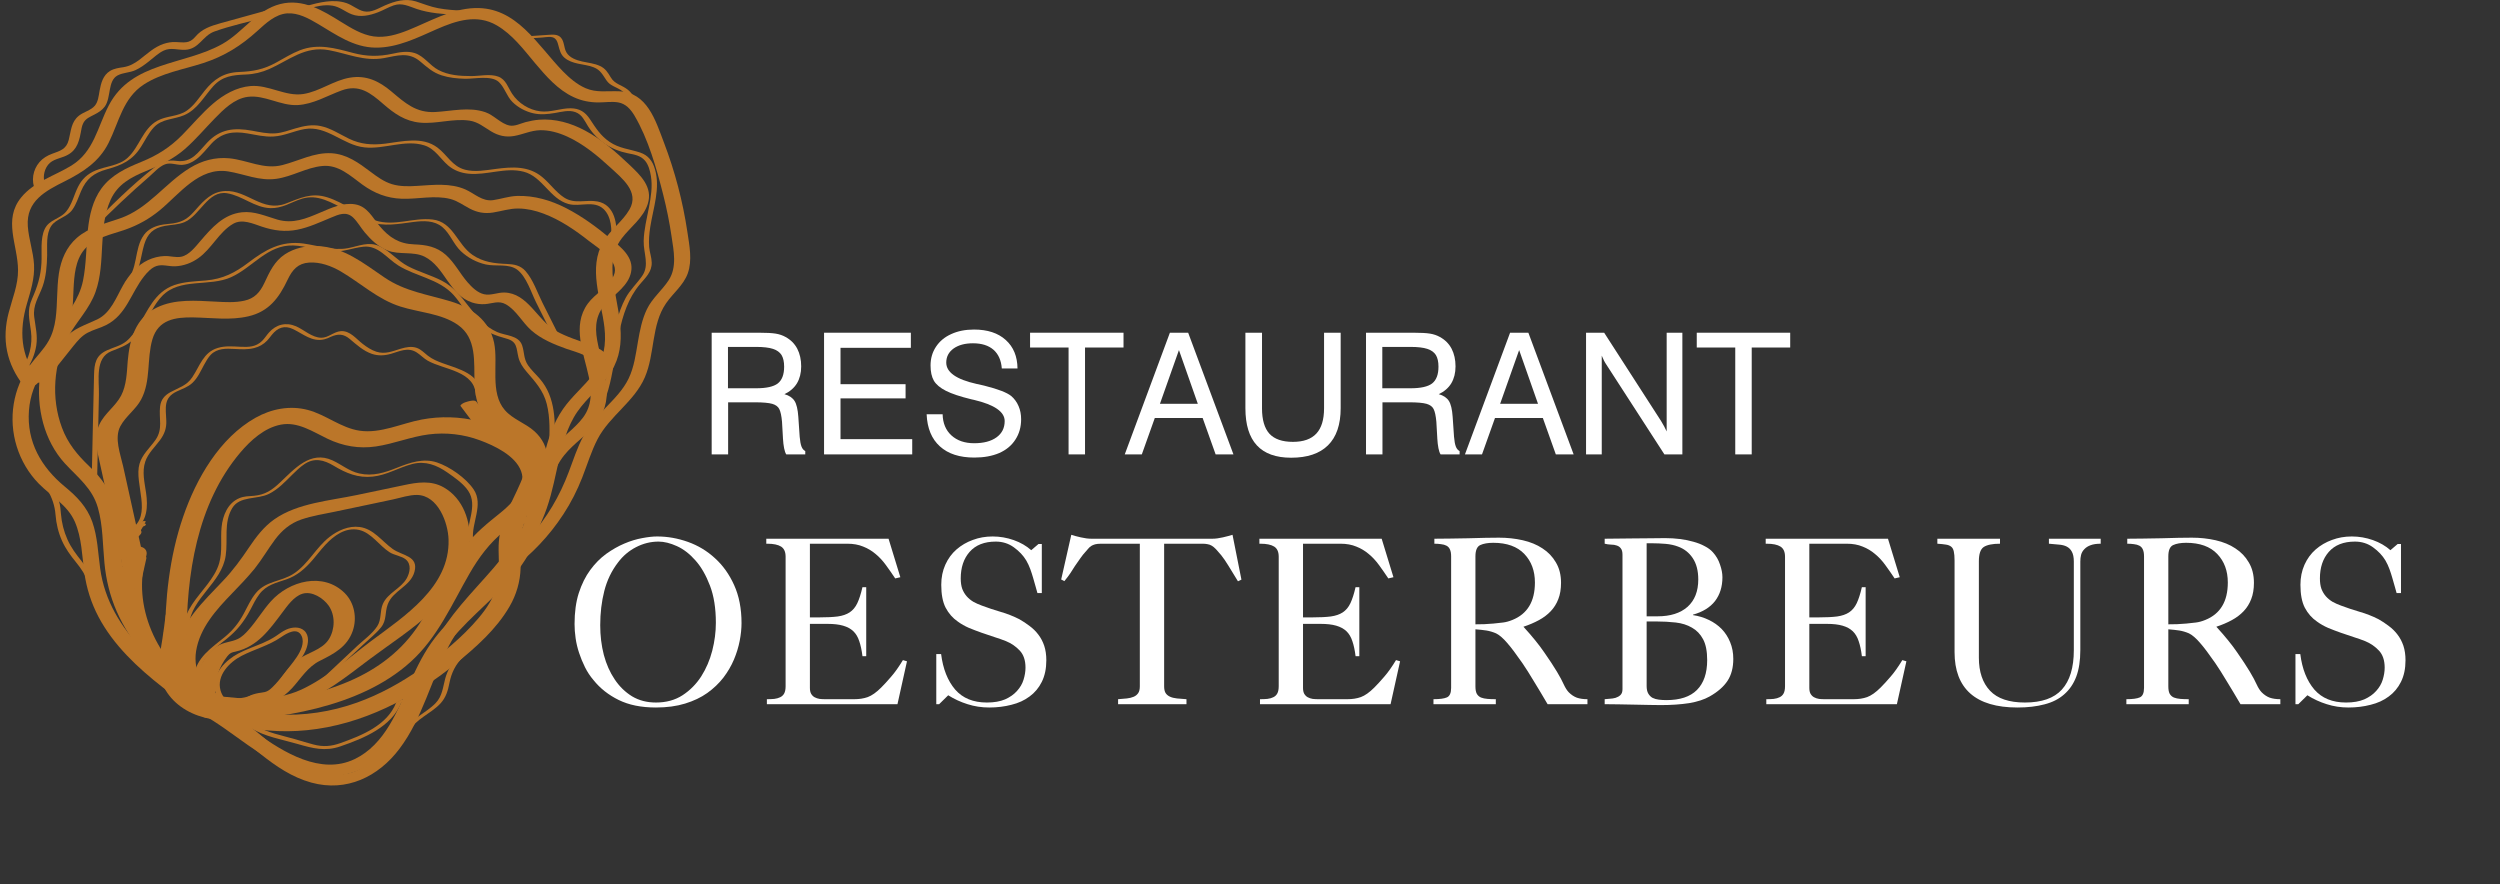 <svg xmlns="http://www.w3.org/2000/svg" xmlns:xlink="http://www.w3.org/1999/xlink" width="345" viewBox="0 0 258.75 91.5" height="122" preserveAspectRatio="xMidYMid meet"><rect x="0" y="0" width="258.75" height="91.5" fill="#333333" stroke="none"/><defs><g></g><clipPath id="f70ad4bbe0"><path d="M 4 7 L 68 7 L 68 81.305 L 4 81.305 Z M 4 7 " clip-rule="nonzero"></path></clipPath><clipPath id="bf9cf691c0"><path d="M 0.578 0 L 71.441 0 L 71.441 60 L 0.578 60 Z M 0.578 0 " clip-rule="nonzero"></path></clipPath></defs><path fill="#bb7629" d="M 27.086 72.793 C 26.973 73.012 26.41 72.953 26.922 72.93 C 27.133 72.922 27.355 72.875 27.566 72.832 C 27.887 72.762 28.188 72.664 28.484 72.535 C 29.16 72.23 29.746 71.75 30.246 71.207 C 31.164 70.195 31.855 69.008 33.117 68.387 C 34.59 67.656 35.941 66.941 36.512 65.289 C 36.969 63.957 36.688 62.391 35.68 61.387 C 33.453 59.168 29.938 60.117 28.035 62.238 C 27.207 63.16 26.578 64.234 25.758 65.16 C 25.434 65.535 25.047 65.93 24.59 66.145 C 23.922 66.457 23.176 66.449 22.527 66.852 C 20.98 67.824 20.121 69.938 20.059 71.703 C 20.047 72.098 20 72.598 20.285 72.926 C 20.559 73.23 21.027 73.277 21.402 73.312 C 22.539 73.434 23.688 73.527 24.828 73.633 C 25.293 73.68 26.035 73.457 26.277 73.023 C 26.535 72.559 26.051 72.387 25.68 72.348 C 24.891 72.273 24.098 72.203 23.309 72.125 C 23.09 72.102 22.867 72.086 22.648 72.066 C 22.406 72.043 22.391 72.078 22.293 71.891 C 22.156 71.641 22.293 71.043 22.332 70.754 C 22.422 70.07 22.625 69.395 22.961 68.785 C 23.125 68.488 23.312 68.199 23.523 67.93 C 23.828 67.559 23.949 67.535 24.391 67.438 C 26.668 66.918 27.906 65.148 29.23 63.383 C 29.754 62.684 30.414 61.738 31.289 61.457 C 32.285 61.141 33.469 61.906 34.02 62.691 C 34.719 63.695 34.676 65.141 34.039 66.16 C 33.316 67.301 31.77 67.543 30.746 68.34 C 29.734 69.133 29.105 70.254 28.191 71.133 C 27.805 71.512 27.57 71.629 27.055 71.688 C 26.324 71.781 25.426 72.016 25.055 72.723 C 24.539 73.672 26.742 73.453 27.094 72.793 Z M 27.086 72.793 " fill-opacity="1" fill-rule="nonzero"></path><path fill="#bb7629" d="M 21.59 73.477 C 24.559 73.688 27.625 73.855 30.504 72.957 C 33.449 72.039 35.852 70.023 38.289 68.203 C 42.289 65.207 48.23 61.828 48.605 56.23 C 48.758 53.996 47.961 51.605 45.922 50.441 C 44.609 49.699 43.195 49.914 41.793 50.215 C 40.176 50.551 38.555 50.895 36.938 51.234 C 34.16 51.82 30.801 52.066 28.41 53.738 C 27.324 54.496 26.52 55.547 25.789 56.637 C 24.969 57.859 24.137 59.008 23.117 60.078 C 21.051 62.262 18.578 64.539 18.082 67.664 C 17.672 70.273 19.152 73.117 21.91 73.543 C 22.434 73.629 23.078 73.52 23.469 73.125 C 23.77 72.812 23.738 72.363 23.246 72.289 C 21.02 71.938 19.973 69.449 20.293 67.406 C 20.672 65 22.371 63.121 23.996 61.438 C 24.805 60.602 25.605 59.77 26.34 58.875 C 27.113 57.906 27.73 56.832 28.465 55.844 C 29.191 54.879 30.047 54.156 31.199 53.762 C 32.344 53.375 33.566 53.191 34.746 52.941 C 36.07 52.668 37.383 52.387 38.703 52.109 C 39.363 51.973 40.023 51.836 40.676 51.691 C 41.465 51.523 42.363 51.211 43.176 51.227 C 45.332 51.273 46.379 54.086 46.426 55.855 C 46.562 60.762 41.859 63.77 38.402 66.355 C 36.094 68.082 33.801 70.172 31.168 71.383 C 28.445 72.629 25.336 72.355 22.441 72.148 C 21.992 72.117 21.199 72.316 20.988 72.762 C 20.762 73.242 21.172 73.445 21.59 73.469 Z M 21.59 73.477 " fill-opacity="1" fill-rule="nonzero"></path><path fill="#bb7629" d="M 16.98 65.691 C 17.199 66.742 16.582 67.715 16.484 68.742 C 16.41 69.574 16.602 70.387 16.969 71.125 C 17.801 72.754 19.398 73.812 21.133 74.258 C 23.145 74.777 25.258 74.578 27.301 74.32 C 29.145 74.086 30.992 73.766 32.797 73.309 C 36.309 72.414 39.809 70.949 42.52 68.484 C 45.309 65.953 46.75 62.566 48.598 59.363 C 49.555 57.699 50.676 56.191 52.172 54.984 C 53.66 53.789 55.34 52.641 56.023 50.77 C 57.496 46.777 52.648 44.367 49.5 43.59 C 47.578 43.117 45.594 43.059 43.652 43.422 C 41.562 43.812 39.391 44.898 37.227 44.578 C 35.293 44.297 33.723 42.914 31.848 42.426 C 30.008 41.945 28.094 42.312 26.453 43.234 C 22.723 45.332 20.309 49.539 18.957 53.48 C 17.523 57.648 17.066 62.066 17.082 66.457 C 17.09 67.637 19.32 67.332 19.312 66.305 C 19.289 59.535 20.359 52.172 24.871 46.84 C 25.953 45.562 27.379 44.27 29.074 43.949 C 30.82 43.613 32.391 44.691 33.895 45.41 C 35.5 46.176 37.145 46.465 38.914 46.207 C 40.77 45.934 42.523 45.195 44.375 44.961 C 46.16 44.734 47.984 44.945 49.668 45.57 C 51.172 46.125 53.328 47.145 53.93 48.754 C 54.566 50.48 53.059 52.055 51.84 53.039 C 50.48 54.133 49.16 55.176 48.098 56.594 C 46.113 59.215 44.977 62.344 43.105 65.027 C 41.23 67.727 38.57 69.559 35.547 70.754 C 32.129 72.109 28.18 72.855 24.512 72.93 C 22.484 72.965 20.379 72.445 19.234 70.641 C 18.75 69.887 18.598 69.043 18.77 68.16 C 18.98 67.105 19.391 66.223 19.156 65.129 C 18.945 64.055 16.742 64.633 16.969 65.699 Z M 16.98 65.691 " fill-opacity="1" fill-rule="nonzero"></path><path fill="#bb7629" d="M 13.035 57.246 C 11.578 62.137 13.285 67.375 16.863 70.914 C 20.73 74.73 26.488 76.105 31.781 75.574 C 37.492 75.004 42.754 72.273 47.168 68.691 C 49.246 67.004 51.375 65.125 52.734 62.781 C 53.449 61.551 53.844 60.199 53.883 58.777 C 53.922 57.246 53.695 55.711 54.195 54.234 C 54.945 52.023 56.703 49.926 56.664 47.508 C 56.652 46.375 56.148 45.387 55.312 44.633 C 54.387 43.797 53.082 43.402 52.254 42.449 C 50.668 40.625 51.594 37.648 51.137 35.465 C 50.652 33.152 48.805 31.852 46.664 31.199 C 44.258 30.469 41.938 30.176 39.805 28.727 C 37.613 27.246 35.582 25.562 32.816 25.465 C 31.652 25.426 30.477 25.676 29.488 26.32 C 28.387 27.047 27.895 28.156 27.355 29.305 C 26.906 30.262 26.332 30.895 25.289 31.121 C 24.324 31.336 23.297 31.273 22.32 31.219 C 20.293 31.121 18.113 30.914 16.223 31.836 C 14.02 32.906 13.418 35.105 13.219 37.375 C 13.125 38.57 13.102 39.852 12.539 40.941 C 11.953 42.059 10.828 42.773 10.285 43.934 C 9.652 45.27 10.078 46.746 10.375 48.113 C 10.746 49.789 11.113 51.453 11.484 53.129 C 11.859 54.801 12.223 56.465 12.594 58.141 C 12.832 59.211 15.043 58.645 14.797 57.547 C 14.117 54.449 13.43 51.355 12.746 48.266 C 12.465 47.004 11.805 45.344 12.457 44.113 C 13.004 43.086 14.039 42.402 14.602 41.359 C 15.641 39.414 15.172 37.156 15.777 35.109 C 16.383 33.078 18.137 32.82 20 32.852 C 21.906 32.883 23.824 33.18 25.711 32.738 C 27.844 32.242 28.887 30.82 29.781 28.926 C 30.262 27.918 30.844 27.25 32 27.176 C 33.152 27.102 34.293 27.527 35.273 28.094 C 37.359 29.32 39.098 30.984 41.449 31.73 C 43.371 32.34 45.672 32.438 47.367 33.609 C 49.379 34.996 49.039 37.484 49.113 39.621 C 49.195 41.879 49.895 43.539 51.859 44.762 C 52.75 45.316 53.812 45.82 54.238 46.844 C 54.664 47.879 54.285 49.016 53.867 49.98 C 52.953 52.125 51.676 54.055 51.609 56.461 C 51.574 57.82 51.785 59.211 51.445 60.559 C 51.117 61.844 50.375 62.977 49.523 63.98 C 47.852 65.957 45.758 67.664 43.652 69.152 C 41.578 70.621 39.32 71.875 36.93 72.727 C 31.637 74.617 25.379 74.531 20.598 71.305 C 16.277 68.383 13.598 62.707 15.137 57.551 C 15.531 56.289 13.336 56.246 13.039 57.238 Z M 13.035 57.246 " fill-opacity="1" fill-rule="nonzero"></path><path fill="#bb7629" d="M 47.668 42.023 C 48.375 42.977 49.098 43.918 49.828 44.844 C 50.012 45.074 50.488 44.941 50.723 44.883 C 50.91 44.828 51.117 44.77 51.285 44.656 C 51.328 44.625 51.543 44.488 51.473 44.41 C 50.746 43.477 50.023 42.543 49.316 41.59 C 49.141 41.363 48.656 41.492 48.422 41.555 C 48.23 41.609 48.023 41.668 47.859 41.781 C 47.812 41.812 47.609 41.941 47.668 42.023 Z M 47.668 42.023 " fill-opacity="1" fill-rule="nonzero"></path><path fill="#bb7629" d="M 22.281 73.207 C 17.117 69.672 11.305 65.539 10.371 58.863 C 10.145 57.242 10.102 55.57 9.551 54.008 C 8.996 52.449 7.945 51.379 6.691 50.352 C 4.27 48.352 2.75 45.727 2.996 42.492 C 3.109 40.98 3.625 39.535 4.535 38.316 C 5.52 37 6.676 35.883 7.141 34.254 C 7.539 32.855 7.539 31.402 7.609 29.957 C 7.68 28.535 7.785 26.941 8.742 25.812 C 9.785 24.578 11.531 24.273 12.973 23.766 C 14.297 23.301 15.457 22.648 16.543 21.758 C 18.602 20.055 20.613 17.258 23.621 17.742 C 25.309 18.016 26.844 18.754 28.598 18.508 C 30.238 18.281 31.719 17.332 33.367 17.18 C 35.043 17.016 36.262 18.203 37.52 19.117 C 38.758 20.008 40.043 20.512 41.566 20.57 C 43.223 20.633 44.98 20.176 46.609 20.594 C 47.355 20.785 47.949 21.242 48.617 21.59 C 49.383 21.992 50.152 22.133 51.008 22 C 51.902 21.863 52.746 21.566 53.668 21.582 C 54.539 21.59 55.414 21.793 56.227 22.098 C 57.973 22.746 59.531 23.816 60.988 24.965 C 61.953 25.727 64.211 27.027 63.52 28.527 C 62.969 29.703 61.582 30.391 60.832 31.43 C 59.16 33.742 60.43 36.551 60.945 39.02 C 61.258 40.496 61.285 41.957 60.348 43.211 C 59.449 44.406 58.152 45.234 57.172 46.359 C 54.98 48.883 54.98 52.324 53.922 55.328 C 52.84 58.379 50.41 60.523 48.133 62.699 C 47.031 63.758 45.93 64.828 45 66.047 C 43.945 67.418 43.18 68.961 42.48 70.535 C 41.168 73.508 39.844 77.059 36.707 78.566 C 33.184 80.262 29.344 77.852 26.531 75.844 C 25.078 74.801 23.66 73.738 22.098 72.875 C 21.723 72.672 21.242 72.676 20.91 72.957 C 20.668 73.164 20.457 73.66 20.836 73.871 C 24.215 75.734 27.004 78.656 30.742 79.863 C 34.074 80.945 37.449 80.312 39.961 77.809 C 42.598 75.188 43.488 71.535 45.238 68.363 C 46.914 65.348 49.699 63.25 52.055 60.801 C 53.188 59.621 54.219 58.344 54.961 56.875 C 55.699 55.41 56.047 53.797 56.406 52.207 C 56.805 50.426 57.234 48.562 58.402 47.109 C 59.418 45.84 60.871 44.973 61.836 43.641 C 63.758 40.988 62.312 38.059 61.805 35.199 C 61.535 33.715 61.711 32.43 62.789 31.328 C 63.703 30.391 65.031 29.555 65.312 28.184 C 65.648 26.602 64.219 25.543 63.145 24.66 C 61.734 23.488 60.25 22.395 58.609 21.551 C 57.031 20.738 55.293 20.219 53.5 20.281 C 52.648 20.312 51.867 20.594 51.039 20.715 C 49.902 20.875 49.129 20.031 48.156 19.602 C 46.598 18.926 44.859 19.137 43.211 19.238 C 42.332 19.293 41.426 19.32 40.57 19.062 C 39.742 18.812 39.043 18.297 38.359 17.785 C 37.129 16.855 35.891 15.953 34.297 15.859 C 32.504 15.762 30.93 16.648 29.238 17.082 C 27.301 17.586 25.617 16.566 23.719 16.383 C 22.273 16.246 20.891 16.625 19.66 17.379 C 17.055 18.969 15.359 21.602 12.391 22.613 C 10.867 23.141 9.211 23.527 7.961 24.613 C 6.859 25.574 6.312 26.895 6.094 28.316 C 5.859 29.867 5.965 31.441 5.754 32.992 C 5.641 33.793 5.434 34.574 5.031 35.281 C 4.523 36.18 3.762 36.91 3.145 37.734 C 1.332 40.152 0.836 43.336 1.734 46.223 C 2.184 47.656 2.957 48.98 4.012 50.055 C 5.293 51.359 6.988 52.262 7.75 54.008 C 8.465 55.66 8.488 57.516 8.73 59.273 C 8.953 60.883 9.438 62.406 10.195 63.844 C 11.746 66.777 14.254 69.113 16.836 71.137 C 18.195 72.203 19.605 73.191 21.027 74.164 C 21.66 74.629 23.078 73.738 22.273 73.191 Z M 22.281 73.207 " fill-opacity="1" fill-rule="nonzero"></path><g clip-path="url(#f70ad4bbe0)"><path fill="#bb7629" d="M 23.629 73.758 C 18.367 69.621 13.133 64.887 12.457 57.812 C 12.293 56.051 12.297 54.254 11.887 52.52 C 11.469 50.762 10.52 49.484 9.234 48.254 C 8.004 47.082 7.004 45.871 6.41 44.258 C 5.84 42.73 5.621 41.078 5.734 39.453 C 5.848 37.809 6.281 36.199 7.102 34.77 C 7.992 33.203 9.281 31.926 9.891 30.203 C 10.977 27.148 10.109 23.641 11.453 20.672 C 12.176 19.082 13.551 18.344 15.09 17.711 C 16.559 17.113 17.918 16.48 19.125 15.434 C 20.234 14.465 21.176 13.34 22.199 12.289 C 23.133 11.328 24.258 10.199 25.648 10.023 C 27.387 9.801 29.035 10.965 30.797 10.875 C 32.445 10.785 33.844 9.91 35.348 9.363 C 37.168 8.691 38.34 9.605 39.676 10.77 C 40.82 11.766 41.945 12.555 43.5 12.695 C 45.203 12.848 46.918 12.23 48.613 12.488 C 49.504 12.629 50.094 13.16 50.84 13.602 C 51.59 14.051 52.352 14.227 53.219 14.074 C 54.129 13.91 54.957 13.5 55.898 13.477 C 56.863 13.457 57.832 13.738 58.703 14.133 C 60.355 14.887 61.809 16.082 63.137 17.305 C 64.359 18.441 66.207 19.84 65.156 21.676 C 64.441 22.922 63.184 23.77 62.445 25.016 C 60.836 27.738 62.227 31.008 62.559 33.883 C 62.758 35.609 62.516 37.238 61.457 38.66 C 60.496 39.961 59.203 40.988 58.277 42.328 C 56.258 45.23 56.145 48.922 55.102 52.199 C 54.039 55.57 51.668 58.164 49.352 60.734 C 48.25 61.957 47.164 63.199 46.215 64.547 C 45.129 66.082 44.324 67.773 43.609 69.516 C 42.258 72.824 41.098 76.711 38.164 79.004 C 34.742 81.695 30.77 79.188 27.934 76.875 C 26.469 75.676 25.047 74.422 23.43 73.414 C 22.875 73.066 21.395 73.848 22.148 74.312 C 25.562 76.441 28.23 79.902 32.242 81.004 C 35.855 81.992 39.152 80.406 41.34 77.504 C 43.742 74.324 44.609 70.379 46.43 66.895 C 48.141 63.621 50.883 61.152 53.191 58.336 C 54.316 56.965 55.355 55.496 56.09 53.871 C 56.844 52.195 57.238 50.406 57.625 48.625 C 58.027 46.777 58.438 44.875 59.383 43.207 C 60.293 41.598 61.789 40.461 62.891 39.004 C 65.086 36.098 64.082 32.91 63.551 29.633 C 63.27 27.898 63.238 26.125 64.355 24.664 C 65.246 23.492 66.582 22.566 67.043 21.109 C 67.598 19.363 66.293 18.145 65.129 17.039 C 63.734 15.711 62.246 14.41 60.535 13.504 C 59.078 12.727 57.461 12.262 55.789 12.391 C 55.316 12.43 54.848 12.523 54.391 12.641 C 53.875 12.781 53.281 13.098 52.734 12.992 C 51.832 12.809 51.109 11.902 50.223 11.609 C 48.543 11.035 46.766 11.5 45.051 11.594 C 43.055 11.699 41.922 10.656 40.488 9.449 C 39.234 8.391 37.895 7.758 36.234 8.035 C 34.523 8.316 33.09 9.465 31.395 9.73 C 29.555 10.02 27.809 8.746 25.926 8.906 C 24.461 9.035 23.16 9.781 22.059 10.719 C 20.906 11.707 19.934 12.879 18.867 13.965 C 17.605 15.25 16.293 16.074 14.637 16.75 C 13.066 17.387 11.516 18.102 10.488 19.52 C 9.594 20.762 9.258 22.273 9.098 23.762 C 8.91 25.527 8.945 27.316 8.59 29.059 C 8.172 31.074 6.902 32.473 5.836 34.152 C 4.031 36.969 3.594 40.621 4.473 43.82 C 4.895 45.344 5.645 46.801 6.715 47.965 C 8.074 49.441 9.555 50.527 10.133 52.555 C 10.66 54.398 10.625 56.367 10.809 58.266 C 10.973 60.012 11.387 61.707 12.098 63.324 C 13.52 66.516 15.875 69.148 18.457 71.453 C 19.711 72.57 21.023 73.629 22.344 74.672 C 22.852 75.059 24.336 74.305 23.629 73.75 Z M 23.629 73.758 " fill-opacity="1" fill-rule="nonzero"></path></g><path fill="#bb7629" d="M 4.93 39.156 C 5.82 38.043 6.699 36.926 7.59 35.816 C 8.023 35.285 8.441 34.773 9.055 34.445 C 9.668 34.117 10.359 33.961 10.977 33.648 C 13.102 32.574 13.535 30.34 14.914 28.598 C 15.238 28.188 15.68 27.699 16.203 27.531 C 16.805 27.332 17.484 27.586 18.113 27.562 C 18.984 27.531 19.82 27.223 20.527 26.719 C 21.91 25.746 22.668 24.004 24.137 23.16 C 25.07 22.629 26.164 23.145 27.098 23.457 C 28.328 23.867 29.5 24.027 30.777 23.773 C 31.992 23.531 33.109 23 34.246 22.531 C 35.059 22.195 35.832 21.828 36.566 22.531 C 37.02 22.977 37.348 23.574 37.758 24.062 C 38.395 24.824 39.148 25.531 40.082 25.91 C 41.32 26.418 42.77 25.977 43.953 26.57 C 46.059 27.637 46.484 30.516 48.859 31.309 C 49.293 31.453 49.75 31.508 50.207 31.477 C 50.973 31.414 51.633 31.078 52.363 31.5 C 53.449 32.121 54.062 33.379 54.988 34.191 C 56.023 35.105 57.312 35.629 58.598 36.094 C 59.676 36.48 61.555 36.832 61.66 38.23 C 61.707 38.785 63.359 38.434 63.309 37.789 C 63.227 36.676 62.125 36.082 61.188 35.727 C 59.949 35.254 58.668 34.895 57.512 34.234 C 55.621 33.145 54.625 30.324 52.195 30.277 C 51.492 30.262 50.789 30.613 50.098 30.453 C 49.418 30.301 48.836 29.723 48.398 29.223 C 47.602 28.309 47.062 27.199 46.148 26.383 C 45.184 25.523 44.113 25.34 42.863 25.293 C 41.305 25.238 40.281 24.578 39.293 23.402 C 38.543 22.496 38.012 21.359 36.75 21.148 C 35.508 20.938 34.266 21.527 33.148 22 C 31.668 22.633 30.324 23.195 28.707 22.727 C 27.484 22.371 26.328 21.828 25.027 21.973 C 23.129 22.184 21.922 23.57 20.75 24.934 C 20.234 25.531 19.574 26.414 18.746 26.574 C 18.191 26.68 17.594 26.477 17.031 26.5 C 16.438 26.523 15.859 26.668 15.32 26.918 C 14.184 27.453 13.34 28.461 12.73 29.543 C 12.016 30.805 11.461 32.387 10.07 33.055 C 8.816 33.656 7.633 33.969 6.668 35.039 C 5.508 36.32 4.488 37.75 3.41 39.094 C 3.152 39.414 3.633 39.578 3.867 39.602 C 4.238 39.641 4.695 39.449 4.938 39.145 Z M 4.93 39.156 " fill-opacity="1" fill-rule="nonzero"></path><g clip-path="url(#bf9cf691c0)"><path fill="#bb7629" d="M 3.922 39.141 C 2.098 36.828 1.984 34.164 2.789 31.426 C 3.176 30.102 3.598 28.797 3.523 27.398 C 3.449 26.051 2.977 24.773 2.879 23.426 C 2.691 20.809 4.699 19.766 6.723 18.754 C 8.621 17.797 10.262 16.738 11.242 14.785 C 12.32 12.625 12.723 10.156 14.887 8.746 C 16.719 7.551 18.988 7.195 21.039 6.527 C 23.234 5.812 24.945 4.738 26.645 3.195 C 27.512 2.41 28.5 1.469 29.73 1.383 C 30.875 1.309 31.961 1.914 32.918 2.48 C 34.797 3.598 36.598 4.906 38.867 4.93 C 41.129 4.953 43.195 3.902 45.219 3.012 C 47.238 2.133 49.363 1.43 51.414 2.625 C 53.035 3.566 54.188 5.117 55.371 6.527 C 56.52 7.887 57.742 9.309 59.391 10.062 C 60.203 10.438 61.055 10.602 61.945 10.602 C 62.613 10.602 63.305 10.488 63.965 10.594 C 64.754 10.723 65.262 11.297 65.656 11.945 C 67.105 14.398 67.957 17.441 68.648 20.176 C 69.004 21.586 69.293 23.016 69.504 24.453 C 69.727 25.953 70.09 27.637 69.215 28.992 C 68.523 30.059 67.516 30.84 66.953 32.008 C 66.449 33.055 66.223 34.219 66.027 35.363 C 65.805 36.656 65.637 37.984 65.062 39.18 C 64.5 40.344 63.586 41.258 62.707 42.172 C 61.824 43.09 60.984 44.035 60.375 45.152 C 59.742 46.316 59.344 47.594 58.871 48.836 C 57.938 51.328 56.594 53.629 54.801 55.605 C 53.891 56.617 52.871 57.523 51.777 58.332 C 50.875 59 52.242 59.449 52.848 59 C 54.996 57.41 56.848 55.469 58.309 53.227 C 59.094 52.031 59.742 50.75 60.262 49.422 C 60.785 48.09 61.195 46.707 61.855 45.438 C 63.117 43.027 65.652 41.574 66.738 39.059 C 67.797 36.613 67.398 33.633 68.934 31.398 C 69.664 30.332 70.727 29.543 71.184 28.297 C 71.668 26.949 71.352 25.391 71.145 24.012 C 70.676 20.852 69.855 17.738 68.715 14.746 C 67.836 12.434 66.984 9.57 64.082 9.449 C 62.891 9.395 61.75 9.621 60.621 9.133 C 59.719 8.746 58.949 8.078 58.266 7.387 C 55.605 4.66 53.473 0.676 49.121 0.836 C 46.66 0.926 44.473 2.23 42.238 3.125 C 41.113 3.574 39.898 3.938 38.676 3.77 C 37.453 3.598 36.359 2.918 35.324 2.281 C 33.414 1.094 31.375 -0.172 29.02 0.414 C 26.535 1.039 25.164 3.336 23.02 4.547 C 19.07 6.777 13.652 6.352 11.27 10.891 C 10.078 13.164 9.734 15.691 7.391 17.137 C 5.664 18.199 3.531 18.801 2.203 20.422 C 0.289 22.758 1.848 25.336 1.867 27.949 C 1.883 29.48 1.273 30.91 0.895 32.371 C 0.555 33.676 0.461 35.008 0.734 36.34 C 1 37.625 1.586 38.82 2.398 39.848 C 2.82 40.387 4.402 39.766 3.918 39.145 Z M 3.922 39.141 " fill-opacity="1" fill-rule="nonzero"></path></g><path fill="#bb7629" d="M 17.137 63.707 C 16.945 65.312 16.703 66.91 16.406 68.492 C 16.309 69 17.031 69.125 17.391 69.078 C 17.836 69.023 18.523 68.781 18.621 68.266 C 18.922 66.676 19.168 65.078 19.348 63.48 C 19.461 62.484 17.238 62.844 17.141 63.707 Z M 17.137 63.707 " fill-opacity="1" fill-rule="nonzero"></path><path fill="#bb7629" d="M 24.664 72.555 C 25.211 72.465 25.75 72.344 26.281 72.176 C 26.352 72.152 26.555 72.094 26.523 71.988 C 26.492 71.891 26.281 71.926 26.223 71.941 C 25.973 72.016 25.719 72.086 25.469 72.145 C 25.41 72.16 25.348 72.176 25.281 72.191 C 25.25 72.199 25.219 72.207 25.195 72.207 C 25.242 72.195 25.152 72.215 25.141 72.215 C 25.012 72.238 24.883 72.262 24.754 72.281 C 24.656 72.297 24.465 72.344 24.438 72.457 C 24.406 72.578 24.613 72.566 24.664 72.555 Z M 24.664 72.555 " fill-opacity="1" fill-rule="nonzero"></path><path fill="#bb7629" d="M 21.426 71.504 C 21.609 72.035 22.098 72.418 22.645 72.492 C 22.773 72.508 22.934 72.477 23.031 72.387 C 23.062 72.363 23.102 72.324 23.09 72.281 C 23.082 72.234 23.023 72.219 22.984 72.219 C 22.953 72.211 22.926 72.211 22.887 72.207 C 22.875 72.207 22.855 72.195 22.844 72.195 C 22.863 72.207 22.855 72.195 22.832 72.195 C 22.773 72.184 22.719 72.16 22.66 72.129 C 22.543 72.074 22.477 72.031 22.367 71.945 C 22.18 71.785 22.043 71.594 21.969 71.359 C 21.93 71.25 21.73 71.289 21.664 71.312 C 21.602 71.328 21.523 71.359 21.48 71.395 C 21.457 71.418 21.418 71.465 21.426 71.5 Z M 21.426 71.504 " fill-opacity="1" fill-rule="nonzero"></path><path fill="#bb7629" d="M 4.773 19.387 C 4.461 18.711 4.445 17.965 4.809 17.305 C 5.219 16.566 5.898 16.484 6.613 16.211 C 7.797 15.762 8.133 14.941 8.352 13.762 C 8.418 13.41 8.465 13.016 8.641 12.703 C 8.898 12.246 9.324 12.094 9.754 11.867 C 10.176 11.652 10.566 11.41 10.844 11.031 C 11.52 10.102 11.125 8.363 12.172 7.805 C 12.734 7.508 13.426 7.531 14.023 7.258 C 14.527 7.027 14.965 6.703 15.391 6.367 C 15.895 5.977 16.379 5.496 16.957 5.23 C 17.699 4.891 18.391 5.191 19.164 5.156 C 20.621 5.082 20.949 3.711 22.188 3.262 C 23.891 2.648 25.719 2.273 27.465 1.785 C 28.125 1.602 27.969 0.98 27.301 1.164 C 25.812 1.574 24.312 1.984 22.824 2.402 C 21.801 2.695 20.91 2.977 20.207 3.812 C 19.594 4.543 19.051 4.383 18.176 4.352 C 17.746 4.336 17.336 4.406 16.926 4.543 C 15.965 4.867 15.238 5.566 14.449 6.172 C 13.922 6.566 13.43 6.848 12.777 6.953 C 12.305 7.027 11.836 7.082 11.406 7.332 C 10.656 7.789 10.457 8.59 10.305 9.402 C 10.215 9.906 10.164 10.512 9.828 10.926 C 9.41 11.434 8.688 11.562 8.176 11.969 C 7.355 12.613 7.355 13.555 7.113 14.484 C 6.863 15.457 6.223 15.609 5.379 15.922 C 4.887 16.105 4.441 16.367 4.09 16.773 C 3.391 17.582 3.211 18.723 3.648 19.688 C 3.855 20.098 4.938 19.762 4.766 19.391 Z M 4.773 19.387 " fill-opacity="1" fill-rule="nonzero"></path><path fill="#bb7629" d="M 31.812 0.902 C 32.664 0.684 33.551 0.438 34.43 0.59 C 35.184 0.719 35.715 1.215 36.406 1.48 C 37.301 1.824 38.281 1.598 39.148 1.262 C 39.688 1.055 40.195 0.742 40.742 0.559 C 41.633 0.254 42.312 0.656 43.148 0.934 C 44.473 1.375 45.867 1.457 47.25 1.543 C 47.473 1.555 48.496 1.152 47.973 1.117 C 47.102 1.062 46.227 1.012 45.367 0.852 C 44.559 0.707 43.828 0.395 43.047 0.148 C 41.953 -0.191 40.867 0.117 39.848 0.559 C 39.141 0.863 38.438 1.348 37.637 1.168 C 36.992 1.016 36.477 0.523 35.844 0.316 C 34.516 -0.129 33.043 0.254 31.738 0.605 C 31.102 0.766 31.168 1.078 31.812 0.902 Z M 31.812 0.902 " fill-opacity="1" fill-rule="nonzero"></path><path fill="#bb7629" d="M 53.922 4.031 C 54.668 3.977 55.422 3.922 56.164 3.879 C 56.551 3.848 57.121 3.715 57.445 3.992 C 57.656 4.168 57.727 4.457 57.797 4.715 C 57.926 5.203 58.031 5.645 58.434 5.984 C 58.82 6.312 59.328 6.48 59.816 6.586 C 60.355 6.707 60.906 6.754 61.434 6.961 C 62.156 7.242 62.359 7.723 62.77 8.32 C 63.145 8.875 63.719 8.977 64.25 9.32 C 64.844 9.699 65.207 10.301 65.352 10.984 C 65.383 11.129 65.938 10.992 65.898 10.84 C 65.77 10.227 65.465 9.676 64.973 9.281 C 64.379 8.801 63.629 8.719 63.219 8.016 C 62.914 7.508 62.664 7.09 62.102 6.832 C 61.523 6.559 60.879 6.504 60.262 6.367 C 59.656 6.227 58.965 5.992 58.629 5.43 C 58.348 4.957 58.426 4.324 58.059 3.902 C 57.723 3.512 57.172 3.582 56.715 3.609 C 55.863 3.672 55.004 3.73 54.156 3.785 C 53.98 3.785 53.555 4.059 53.922 4.031 Z M 53.922 4.031 " fill-opacity="1" fill-rule="nonzero"></path><path fill="#bb7629" d="M 13.945 54.789 C 15.262 54 15.32 52.406 15.121 51.031 C 14.969 49.961 14.676 48.832 15.039 47.766 C 15.336 46.895 16.035 46.27 16.566 45.547 C 17.031 44.914 17.25 44.301 17.211 43.516 C 17.156 42.199 16.898 41.164 18.32 40.504 C 18.883 40.242 19.453 40.059 19.914 39.629 C 20.457 39.121 20.758 38.43 21.109 37.781 C 21.312 37.418 21.52 37.027 21.809 36.723 C 22.477 36.031 23.418 36.07 24.277 36.117 C 24.957 36.152 25.641 36.199 26.309 36.023 C 26.824 35.895 27.266 35.645 27.637 35.262 C 27.82 35.074 27.973 34.859 28.137 34.652 C 28.746 33.902 29.449 33.641 30.34 34.066 C 31.383 34.57 32.312 35.414 33.543 35.125 C 33.781 35.07 34 34.973 34.223 34.867 C 34.973 34.531 35.551 34.539 36.203 35.086 C 36.91 35.68 37.602 36.32 38.488 36.625 C 39.16 36.852 39.816 36.809 40.488 36.613 C 41.352 36.367 42.219 35.898 43.121 36.473 C 43.523 36.723 43.848 37.094 44.27 37.332 C 45.984 38.297 49.191 38.363 49.254 40.957 C 49.254 41.051 49.809 40.969 49.801 40.816 C 49.746 38.715 47.453 38.176 45.852 37.605 C 45.289 37.406 44.758 37.18 44.289 36.82 C 43.922 36.539 43.609 36.184 43.164 36.016 C 42.613 35.812 42.023 35.93 41.484 36.09 C 40.641 36.34 39.883 36.699 38.953 36.402 C 38.43 36.234 37.969 35.922 37.535 35.59 C 36.852 35.062 36.234 34.215 35.285 34.273 C 34.559 34.32 33.98 34.965 33.258 34.957 C 32.309 34.949 31.473 34.137 30.641 33.77 C 29.59 33.324 28.586 33.574 27.836 34.418 C 27.586 34.699 27.387 35.031 27.121 35.289 C 26.477 35.922 25.711 35.93 24.895 35.891 C 24.105 35.855 23.316 35.777 22.551 36.008 C 21.047 36.449 20.688 37.871 19.906 39.039 C 19.32 39.93 18.5 40.113 17.637 40.59 C 17.035 40.926 16.656 41.352 16.57 42.066 C 16.418 43.336 16.898 44.367 16.094 45.531 C 15.52 46.352 14.723 47.02 14.438 48.008 C 13.844 50.055 15.855 53.355 13.52 54.77 C 13.309 54.91 13.852 54.844 13.953 54.785 Z M 13.945 54.789 " fill-opacity="1" fill-rule="nonzero"></path><path fill="#bb7629" d="M 10.051 49.707 C 10.109 46.758 10.18 43.812 10.238 40.859 C 10.273 39.332 9.809 37.051 11.516 36.352 C 12.336 36.016 13.113 35.789 13.766 35.156 C 15.094 33.879 15.512 31.961 16.781 30.637 C 18.609 28.727 21.672 29.711 23.93 28.684 C 26.156 27.672 27.695 25.324 30.348 25.406 C 31.676 25.453 32.949 25.914 34.281 26.02 C 35.488 26.117 36.43 25.664 37.602 25.535 C 39.148 25.359 40.078 26.777 41.254 27.496 C 42.16 28.051 43.164 28.387 44.141 28.781 C 45.184 29.199 46.191 29.695 46.953 30.539 C 47.855 31.543 48.402 32.781 49.465 33.66 C 50.355 34.391 51.34 34.754 52.434 35.051 C 53.559 35.355 53.43 36.051 53.656 36.977 C 53.793 37.551 54.113 38.012 54.484 38.453 C 55.391 39.52 56.23 40.395 56.59 41.809 C 56.953 43.254 56.891 44.77 56.824 46.246 C 56.816 46.441 57.363 46.328 57.371 46.172 C 57.492 43.758 57.547 41.148 55.875 39.211 C 55.473 38.738 55 38.32 54.652 37.809 C 54.18 37.117 54.289 36.48 54.039 35.742 C 53.672 34.684 52.328 34.754 51.457 34.367 C 48.879 33.23 48.188 30.316 45.734 29.059 C 44.602 28.473 43.352 28.145 42.219 27.551 C 41.156 26.996 40.375 26 39.289 25.488 C 38.156 24.957 37.129 25.477 35.992 25.688 C 34.441 25.977 32.918 25.406 31.387 25.203 C 29.086 24.898 27.461 25.848 25.691 27.195 C 24.316 28.238 23.062 28.875 21.316 29.027 C 20.215 29.121 19.09 29.145 18.035 29.508 C 16.008 30.223 15.293 32.148 14.258 33.852 C 13.934 34.383 13.566 34.918 13.074 35.32 C 12.477 35.805 11.746 35.941 11.062 36.262 C 9.914 36.789 9.762 37.613 9.734 38.801 C 9.641 42.488 9.57 46.172 9.488 49.863 C 9.496 50.004 10.043 49.914 10.051 49.719 Z M 10.051 49.707 " fill-opacity="1" fill-rule="nonzero"></path><path fill="#bb7629" d="M 2.746 38.273 C 3.254 37.512 3.609 36.676 3.754 35.762 C 3.914 34.738 3.672 33.824 3.543 32.812 C 3.383 31.57 4.012 30.75 4.41 29.648 C 4.773 28.625 4.852 27.52 4.879 26.43 C 4.902 25.473 4.742 24.25 5.297 23.398 C 5.801 22.629 6.926 22.492 7.488 21.707 C 7.898 21.137 8.102 20.445 8.383 19.797 C 8.934 18.504 9.703 17.898 11.062 17.523 C 12.621 17.098 13.715 16.594 14.594 15.195 C 15.02 14.527 15.371 13.781 15.91 13.195 C 16.762 12.27 17.973 12.383 19.047 11.926 C 20.422 11.348 21.121 9.98 22.074 8.922 C 23.027 7.875 24.082 7.766 25.449 7.711 C 26.309 7.68 27.098 7.484 27.879 7.141 C 29.969 6.203 31.578 4.738 34.039 5.191 C 35.961 5.551 37.723 6.379 39.723 6.016 C 41.141 5.758 42.281 5.336 43.504 6.371 C 44.227 6.98 44.797 7.504 45.715 7.801 C 46.488 8.051 47.309 8.129 48.121 8.152 C 49.125 8.176 50.848 7.766 51.629 8.488 C 52.227 9.043 52.434 9.957 53.035 10.551 C 53.617 11.129 54.379 11.535 55.184 11.723 C 55.949 11.898 56.68 11.82 57.453 11.691 C 58.113 11.578 58.906 11.355 59.566 11.609 C 60.266 11.875 60.492 12.488 60.863 13.074 C 61.828 14.582 63.258 15.52 64.996 15.867 C 65.641 15.996 66.301 16.09 66.758 16.629 C 67.121 17.055 67.281 17.688 67.371 18.227 C 67.547 19.309 67.371 20.395 67.168 21.457 C 66.945 22.613 66.652 23.758 66.621 24.934 C 66.59 26.199 67.25 27.445 66.457 28.57 C 65.906 29.371 65.207 29.992 64.742 30.859 C 64.348 31.605 64.062 32.414 63.832 33.227 C 62.812 36.938 63.141 41.41 60.262 44.348 C 60.109 44.496 60.66 44.461 60.77 44.348 C 63.352 41.715 63.383 37.805 64.09 34.398 C 64.461 32.609 65.031 30.844 66.23 29.422 C 66.816 28.73 67.477 28.145 67.453 27.168 C 67.441 26.629 67.234 26.105 67.188 25.574 C 67.133 24.879 67.195 24.18 67.301 23.496 C 67.605 21.543 68.371 19.473 67.785 17.504 C 67.543 16.668 67.094 16.074 66.254 15.789 C 65.137 15.418 64.086 15.367 63.086 14.68 C 62.16 14.047 61.676 13.266 61.066 12.344 C 60.562 11.582 59.98 11.219 59.07 11.207 C 58.004 11.199 56.996 11.652 55.926 11.523 C 54.754 11.379 53.652 10.688 53.004 9.703 C 52.578 9.059 52.371 8.227 51.574 7.93 C 50.746 7.617 49.637 7.875 48.781 7.875 C 47.617 7.875 46.402 7.793 45.363 7.238 C 44.469 6.766 43.898 5.801 42.91 5.488 C 42.168 5.254 41.375 5.398 40.637 5.559 C 39.18 5.871 37.965 5.855 36.531 5.477 C 34.664 4.98 32.922 4.477 31.039 5.203 C 30.184 5.539 29.406 6.023 28.602 6.465 C 27.297 7.191 26.195 7.395 24.711 7.453 C 23.156 7.516 22.129 8.199 21.18 9.395 C 20.609 10.109 20.102 10.914 19.344 11.445 C 18.43 12.086 17.246 11.965 16.281 12.496 C 14.777 13.332 14.438 15.188 13.234 16.309 C 12.309 17.176 10.973 17.18 9.855 17.66 C 9.059 18.004 8.488 18.527 8.094 19.305 C 7.652 20.156 7.465 21.176 6.828 21.922 C 6.168 22.688 5.102 22.719 4.633 23.695 C 4.141 24.727 4.359 26.121 4.289 27.223 C 4.215 28.594 3.871 29.688 3.316 30.926 C 2.77 32.168 3.039 32.98 3.203 34.266 C 3.395 35.703 3.016 37.105 2.223 38.297 C 2.109 38.473 2.656 38.41 2.746 38.273 Z M 2.746 38.273 " fill-opacity="1" fill-rule="nonzero"></path><path fill="#bb7629" d="M 63.758 24.793 C 63.941 23.258 63.652 21.188 61.836 20.852 C 60.641 20.633 59.488 21.164 58.379 20.441 C 57.512 19.871 56.914 18.98 56.125 18.328 C 54.719 17.156 53.023 17.258 51.316 17.484 C 50.273 17.621 49.168 17.832 48.133 17.566 C 46.797 17.215 46.297 16.039 45.27 15.27 C 43.707 14.098 41.648 14.645 39.879 14.867 C 38.531 15.031 37.344 14.949 36.117 14.355 C 35.152 13.887 34.234 13.262 33.172 13.043 C 32.281 12.859 31.426 13.043 30.566 13.293 C 29.891 13.488 29.223 13.75 28.516 13.801 C 27.695 13.859 26.883 13.672 26.086 13.527 C 24.234 13.191 22.777 13.344 21.445 14.758 C 20.488 15.77 19.859 16.863 18.285 16.652 C 17.375 16.531 16.766 16.723 16.031 17.289 C 13.633 19.156 11.438 21.359 9.312 23.52 C 9.086 23.758 9.613 23.766 9.758 23.629 C 11.59 21.773 13.488 19.977 15.457 18.273 C 15.941 17.848 16.473 17.238 17.082 17.008 C 17.652 16.789 18.273 17.094 18.852 17.062 C 19.391 17.031 19.883 16.812 20.309 16.492 C 20.918 16.035 21.375 15.41 21.891 14.855 C 22.953 13.73 24.098 13.555 25.605 13.809 C 26.5 13.961 27.387 14.184 28.301 14.129 C 29.426 14.066 30.426 13.551 31.523 13.359 C 33.832 12.957 35.5 15.02 37.723 15.254 C 39.758 15.477 41.898 14.418 43.898 15.039 C 45.043 15.398 45.539 16.402 46.395 17.133 C 46.996 17.641 47.699 17.898 48.477 17.977 C 50.383 18.168 52.332 17.277 54.219 17.777 C 56.164 18.297 56.914 20.594 58.844 21.117 C 60.027 21.438 61.469 20.699 62.465 21.633 C 63.301 22.426 63.348 23.805 63.227 24.859 C 63.188 25.086 63.742 24.996 63.766 24.793 Z M 63.758 24.793 " fill-opacity="1" fill-rule="nonzero"></path><path fill="#bb7629" d="M 57.918 34.867 C 57.324 33.688 56.73 32.5 56.137 31.32 C 55.621 30.285 55.172 28.938 54.398 28.066 C 53.875 27.465 53.207 27.352 52.465 27.32 C 51.172 27.266 50.016 27.137 48.914 26.387 C 47.305 25.289 46.918 22.969 44.766 22.719 C 42.746 22.484 40.824 23.473 38.812 22.805 C 37.055 22.219 35.613 20.957 33.844 20.414 C 32.215 19.914 31.07 20.5 29.574 21.07 C 27.168 21.988 25.602 19.672 23.309 19.77 C 21.965 19.828 21.129 20.711 20.293 21.664 C 19.594 22.461 19.109 22.934 17.918 23.121 C 17.477 23.191 17.027 23.195 16.59 23.297 C 15.934 23.449 15.328 23.738 14.918 24.285 C 13.816 25.762 14.363 27.949 12.926 29.242 C 12.828 29.336 13.328 29.281 13.418 29.188 C 14.52 28.184 14.52 26.656 14.922 25.316 C 15.262 24.191 15.848 23.605 17.066 23.379 C 17.758 23.25 18.438 23.27 19.102 22.988 C 20.703 22.305 21.516 19.688 23.492 20 C 25.078 20.25 26.363 21.504 28.008 21.543 C 28.555 21.555 29.086 21.422 29.594 21.23 C 30.156 21.008 30.672 20.742 31.258 20.566 C 32.07 20.324 32.793 20.402 33.582 20.676 C 35.199 21.246 36.559 22.371 38.176 22.941 C 39.727 23.488 41.207 23.176 42.797 22.973 C 43.82 22.844 44.938 22.797 45.781 23.5 C 46.59 24.176 46.93 25.27 47.703 26 C 48.418 26.68 49.312 27.148 50.27 27.371 C 51.32 27.605 52.641 27.25 53.539 27.918 C 54.488 28.637 54.973 30.262 55.488 31.297 C 56.102 32.539 56.73 33.77 57.344 35.008 C 57.418 35.137 57.941 34.941 57.914 34.867 Z M 57.918 34.867 " fill-opacity="1" fill-rule="nonzero"></path><path fill="#bb7629" d="M 48.965 55.836 C 48.766 54.133 50.086 52.238 49.023 50.656 C 48.234 49.48 46.562 48.309 45.227 47.863 C 43.82 47.398 42.445 47.875 41.133 48.395 C 39.84 48.914 38.598 49.324 37.184 49.004 C 36.117 48.762 35.367 48.086 34.402 47.645 C 32.117 46.602 30.477 48.535 28.965 49.957 C 28.145 50.73 27.438 51.211 26.277 51.316 C 25.75 51.363 25.258 51.348 24.766 51.562 C 23.578 52.055 23.055 53.344 22.934 54.551 C 22.812 55.793 23.039 57.07 22.684 58.289 C 22.449 59.109 21.961 59.828 21.453 60.5 C 20.43 61.848 19.176 63.086 19 64.852 C 18.992 64.922 19.531 64.867 19.547 64.707 C 19.828 61.848 22.945 60.352 23.359 57.512 C 23.605 55.875 23.133 54.098 24.031 52.598 C 24.805 51.297 26.598 51.73 27.836 51.117 C 28.777 50.652 29.5 49.871 30.238 49.141 C 30.633 48.754 31.035 48.355 31.492 48.047 C 32.531 47.34 33.527 47.598 34.551 48.211 C 35.828 48.98 37.062 49.492 38.586 49.328 C 40.043 49.176 41.281 48.379 42.68 48.023 C 44.031 47.68 45.199 48.137 46.293 48.895 C 47.043 49.422 47.941 50.031 48.457 50.797 C 49.516 52.379 48.199 54.258 48.398 55.977 C 48.43 56.082 48.984 55.977 48.969 55.84 Z M 48.965 55.836 " fill-opacity="1" fill-rule="nonzero"></path><path fill="#bb7629" d="M 20.602 69.926 C 20.746 68.176 22.164 67.133 23.438 66.137 C 24.539 65.262 25.266 64.332 25.922 63.094 C 26.199 62.555 26.473 61.988 26.848 61.496 C 27.562 60.547 28.555 60.332 29.617 59.973 C 30.742 59.594 31.586 58.848 32.352 57.957 C 32.797 57.441 33.219 56.875 33.688 56.375 C 34.57 55.43 35.762 54.551 37.145 54.844 C 38.422 55.117 39.266 56.488 40.32 57.156 C 40.812 57.473 41.559 57.539 42 57.902 C 42.598 58.406 42.43 59.242 42.105 59.84 C 41.504 60.93 40.121 61.355 39.621 62.52 C 39.301 63.262 39.504 64.117 39.043 64.816 C 38.535 65.594 37.668 66.211 37 66.832 C 35.48 68.254 33.965 69.676 32.453 71.098 C 32.336 71.207 32.852 71.152 32.953 71.062 C 34.516 69.602 36.074 68.137 37.641 66.672 C 38.242 66.109 38.918 65.578 39.434 64.938 C 40.047 64.176 39.812 63.41 40.133 62.543 C 40.664 61.109 42.488 60.707 42.898 59.18 C 43.348 57.516 41.633 57.527 40.645 56.82 C 39.527 56.023 38.664 54.723 37.211 54.543 C 36.086 54.398 34.98 54.898 34.105 55.574 C 32.711 56.664 31.91 58.359 30.434 59.348 C 29.121 60.23 27.551 60.086 26.484 61.379 C 25.953 62.023 25.613 62.801 25.219 63.531 C 24.73 64.445 24.137 65.195 23.34 65.867 C 21.945 67.027 20.242 68.07 20.082 70.066 C 20.051 70.148 20.59 70.09 20.605 69.922 Z M 20.602 69.926 " fill-opacity="1" fill-rule="nonzero"></path><path fill="#bb7629" d="M 29.094 72.055 C 28.965 70.066 31.027 68.91 31.684 67.207 C 31.918 66.594 32.031 65.785 31.5 65.281 C 30.996 64.816 30.207 64.902 29.633 65.16 C 29.246 65.336 28.91 65.594 28.562 65.832 C 28.152 66.105 27.719 66.324 27.27 66.523 C 26.398 66.902 25.488 67.203 24.645 67.648 C 23.367 68.332 22.039 69.648 22.207 71.223 C 22.379 72.934 24.203 73.695 25.668 73.984 C 25.926 74.039 26.23 73.68 25.867 73.605 C 24.648 73.367 23.199 72.773 22.828 71.469 C 22.387 69.906 23.754 68.523 25.016 67.875 C 26.367 67.184 27.844 66.809 29.102 65.938 C 29.688 65.535 30.789 64.871 31.223 65.84 C 31.539 66.547 31.113 67.398 30.727 67.984 C 29.855 69.324 28.426 70.449 28.539 72.207 C 28.555 72.434 29.109 72.305 29.094 72.055 Z M 29.094 72.055 " fill-opacity="1" fill-rule="nonzero"></path><path fill="#bb7629" d="M 25.984 75.355 C 27.391 76.25 29.223 76.539 30.809 77.004 C 32.367 77.453 33.648 77.797 35.227 77.25 C 37.652 76.414 40.543 75.25 41.547 72.68 C 41.621 72.48 41.07 72.543 40.996 72.738 C 40.078 75.074 37.441 76.125 35.246 76.906 C 34.289 77.25 33.445 77.32 32.457 77.059 C 31.828 76.898 31.211 76.703 30.59 76.52 C 29.207 76.117 27.645 75.852 26.414 75.066 C 26.254 74.969 25.754 75.211 25.988 75.355 Z M 25.984 75.355 " fill-opacity="1" fill-rule="nonzero"></path><path fill="#bb7629" d="M 41.395 72.754 C 41.617 72.754 41.973 72.418 41.602 72.418 C 41.379 72.426 41.023 72.754 41.395 72.754 Z M 41.395 72.754 " fill-opacity="1" fill-rule="nonzero"></path><path fill="#bb7629" d="M 4.918 50.695 C 5.387 51.539 5.668 52.301 5.746 53.266 C 5.82 54.207 6.035 55.121 6.422 55.98 C 6.785 56.793 7.293 57.484 7.852 58.172 C 8.383 58.832 8.883 59.512 9.082 60.355 C 9.105 60.461 9.656 60.324 9.629 60.211 C 9.445 59.398 8.961 58.73 8.453 58.09 C 7.883 57.375 7.352 56.676 6.98 55.836 C 6.605 54.996 6.387 54.117 6.309 53.207 C 6.273 52.758 6.242 52.309 6.105 51.875 C 5.953 51.41 5.711 50.98 5.477 50.551 C 5.402 50.414 4.883 50.621 4.922 50.695 Z M 4.918 50.695 " fill-opacity="1" fill-rule="nonzero"></path><path fill="#bb7629" d="M 47.473 67.93 C 46.805 68.562 46.312 69.352 46.078 70.242 C 45.832 71.172 45.781 72.047 45.082 72.777 C 44.051 73.848 42.5 74.375 41.773 75.746 C 41.652 75.973 42.195 75.922 42.289 75.758 C 43.012 74.398 44.582 73.891 45.594 72.801 C 46.168 72.176 46.367 71.461 46.527 70.641 C 46.727 69.629 47.164 68.738 47.918 68.023 C 48.145 67.809 47.605 67.809 47.477 67.93 Z M 47.473 67.93 " fill-opacity="1" fill-rule="nonzero"></path><path fill="#bb7629" d="M 12.043 57.699 C 12.012 58.316 12.164 58.91 12.488 59.426 C 12.512 59.465 12.605 59.465 12.633 59.473 C 12.703 59.473 12.785 59.461 12.844 59.426 C 12.93 59.391 13.059 59.32 12.996 59.223 C 12.707 58.754 12.555 58.18 12.586 57.625 C 12.594 57.512 12.434 57.512 12.352 57.52 C 12.277 57.527 12.207 57.551 12.148 57.59 C 12.117 57.613 12.051 57.656 12.043 57.703 Z M 12.043 57.699 " fill-opacity="1" fill-rule="nonzero"></path><path fill="#bb7629" d="M 13.121 58.422 L 13.121 57.691 C 13.121 57.66 13.035 57.66 13.023 57.66 C 12.953 57.66 12.887 57.676 12.824 57.691 C 12.766 57.707 12.695 57.73 12.637 57.766 C 12.605 57.781 12.566 57.805 12.566 57.844 L 12.566 58.57 C 12.566 58.602 12.648 58.602 12.664 58.602 C 12.734 58.602 12.801 58.59 12.863 58.57 C 12.922 58.559 12.992 58.535 13.051 58.496 C 13.082 58.484 13.121 58.461 13.121 58.422 Z M 13.121 58.422 " fill-opacity="1" fill-rule="nonzero"></path><path fill="#bb7629" d="M 14.785 54.203 C 14.383 54.309 14 54.566 13.805 54.941 C 13.781 54.977 13.77 55.016 13.805 55.055 C 13.836 55.094 13.91 55.102 13.945 55.102 C 14.02 55.102 14.098 55.086 14.16 55.055 C 14.215 55.031 14.277 55 14.301 54.949 C 14.34 54.879 14.387 54.812 14.441 54.75 C 14.453 54.738 14.461 54.719 14.477 54.703 C 14.469 54.715 14.445 54.738 14.469 54.715 L 14.492 54.691 C 14.523 54.66 14.551 54.637 14.582 54.605 C 14.598 54.594 14.613 54.586 14.629 54.57 C 14.652 54.555 14.574 54.605 14.613 54.586 C 14.625 54.574 14.629 54.574 14.637 54.57 C 14.668 54.547 14.707 54.531 14.742 54.508 C 14.734 54.52 14.676 54.543 14.723 54.523 C 14.73 54.516 14.734 54.516 14.742 54.508 C 14.758 54.5 14.781 54.496 14.797 54.488 C 14.809 54.477 14.82 54.477 14.828 54.473 C 14.867 54.457 14.762 54.496 14.797 54.488 C 14.82 54.477 14.836 54.473 14.859 54.473 C 14.918 54.457 14.996 54.426 15.043 54.379 C 15.066 54.355 15.109 54.305 15.098 54.266 C 15.059 54.148 14.871 54.184 14.785 54.203 Z M 14.785 54.203 " fill-opacity="1" fill-rule="nonzero"></path><path fill="#bb7629" d="M 14.223 54.848 C 14.328 54.848 14.836 54.645 14.586 54.645 C 14.48 54.645 13.973 54.848 14.223 54.848 Z M 14.223 54.848 " fill-opacity="1" fill-rule="nonzero"></path><path fill="#bb7629" d="M 54.211 54.359 C 54.203 54.328 54.195 54.293 54.195 54.262 C 54.195 54.277 54.195 54.301 54.203 54.316 C 54.195 54.242 54.203 54.172 54.227 54.098 C 54.219 54.109 54.219 54.133 54.211 54.152 C 54.227 54.082 54.258 54.02 54.297 53.965 C 54.289 53.98 54.273 54.004 54.266 54.02 C 54.297 53.977 54.324 53.938 54.355 53.906 L 54.309 53.953 C 54.344 53.922 54.379 53.891 54.406 53.867 C 54.387 53.883 54.371 53.891 54.348 53.906 C 54.363 53.898 54.371 53.891 54.387 53.883 C 54.27 53.883 54.164 53.875 54.051 53.875 C 54.059 53.883 54.074 53.891 54.082 53.898 L 54.043 53.859 C 54.066 53.883 54.082 53.906 54.098 53.93 C 54.09 53.914 54.082 53.898 54.074 53.875 C 54.09 53.906 54.098 53.93 54.098 53.957 C 54.098 53.945 54.098 53.922 54.09 53.902 C 54.09 53.934 54.09 53.965 54.082 53.988 C 54.09 53.973 54.09 53.949 54.094 53.934 C 54.086 53.945 54.086 53.953 54.082 53.969 C 54.02 54.09 54.137 54.203 54.254 54.215 C 54.395 54.227 54.551 54.168 54.613 54.039 C 54.695 53.863 54.633 53.641 54.473 53.531 C 54.383 53.461 54.238 53.469 54.137 53.52 C 53.953 53.617 53.801 53.77 53.719 53.965 C 53.645 54.129 53.629 54.32 53.664 54.496 C 53.68 54.551 53.734 54.594 53.785 54.617 C 53.844 54.641 53.93 54.641 53.996 54.625 C 54.09 54.594 54.234 54.496 54.203 54.355 Z M 54.211 54.359 " fill-opacity="1" fill-rule="nonzero"></path><path fill="#bb7629" d="M 21.645 71.816 C 21.785 71.902 21.914 72.016 22.008 72.16 C 22 72.152 21.992 72.145 21.992 72.129 C 22.039 72.203 22.086 72.289 22.109 72.371 C 22.281 72.312 22.465 72.258 22.637 72.195 C 22.547 72.129 22.465 72.055 22.402 71.953 C 22.41 71.961 22.418 71.969 22.418 71.984 C 22.312 71.816 22.258 71.629 22.266 71.43 L 22.266 71.461 C 22.266 71.43 22.273 71.402 22.273 71.371 C 22.289 71.262 22.113 71.273 22.047 71.285 C 21.977 71.301 21.902 71.316 21.836 71.355 C 21.797 71.379 21.738 71.41 21.73 71.453 C 21.676 71.809 21.82 72.191 22.125 72.395 C 22.215 72.457 22.352 72.426 22.453 72.395 C 22.508 72.379 22.559 72.359 22.605 72.32 C 22.637 72.297 22.68 72.262 22.664 72.223 C 22.582 71.965 22.398 71.742 22.16 71.613 C 22.055 71.555 21.914 71.582 21.805 71.629 C 21.75 71.652 21.691 71.676 21.656 71.727 C 21.633 71.738 21.609 71.793 21.645 71.816 Z M 21.645 71.816 " fill-opacity="1" fill-rule="nonzero"></path><path fill="#bb7629" d="M 12.383 57.312 C 12.348 57.418 12.312 57.535 12.277 57.641 C 12.453 57.594 12.633 57.551 12.809 57.496 C 12.465 57.23 12.777 56.805 13.027 56.613 C 13.355 56.371 13.684 56.129 13.988 55.855 C 14.137 55.715 14.281 55.574 14.43 55.43 C 14.527 55.324 14.656 55.203 14.641 55.039 C 14.633 54.973 14.582 54.934 14.594 54.879 C 14.609 54.789 14.711 54.668 14.754 54.586 C 14.863 54.387 14.969 54.188 15.074 54 C 15.129 53.906 14.883 53.93 14.852 53.93 C 14.754 53.945 14.586 53.988 14.535 54.09 C 14.367 54.402 14.191 54.715 14.027 55.031 C 14.02 55.055 14.02 55.07 14.043 55.086 C 14.277 55.27 13.738 55.672 13.617 55.789 C 13.367 56.031 13.09 56.254 12.809 56.457 C 12.582 56.625 12.301 56.801 12.18 57.066 C 12.082 57.289 12.109 57.547 12.301 57.699 C 12.406 57.781 12.785 57.691 12.832 57.555 C 12.867 57.449 12.898 57.332 12.938 57.227 C 12.969 57.105 12.43 57.168 12.383 57.32 Z M 12.383 57.312 " fill-opacity="1" fill-rule="nonzero"></path><path fill="#bb7629" d="M 14.602 57.82 C 14.273 59.289 13.941 60.75 13.613 62.219 C 13.555 62.484 14.117 62.414 14.168 62.172 C 14.496 60.703 14.828 59.242 15.152 57.777 C 15.215 57.508 14.652 57.578 14.602 57.82 Z M 14.602 57.82 " fill-opacity="1" fill-rule="nonzero"></path><g fill="#ffffff" fill-opacity="1"><g transform="translate(72.314, 47.03)"><g><path d="M 1.344 -12.594 L 6.234 -12.594 C 7.016 -12.594 7.594 -12.562 7.969 -12.5 C 8.352 -12.438 8.691 -12.32 8.984 -12.156 C 9.523 -11.863 9.93 -11.457 10.203 -10.938 C 10.473 -10.414 10.609 -9.805 10.609 -9.109 C 10.609 -8.43 10.461 -7.848 10.172 -7.359 C 9.879 -6.879 9.445 -6.504 8.875 -6.234 C 9.363 -6.098 9.711 -5.863 9.922 -5.531 C 10.129 -5.207 10.258 -4.66 10.312 -3.891 L 10.453 -1.828 C 10.492 -1.367 10.555 -1.031 10.641 -0.812 C 10.723 -0.594 10.852 -0.438 11.031 -0.344 L 11.031 0 L 9.062 0 C 8.883 -0.281 8.77 -0.844 8.719 -1.688 L 8.719 -1.734 L 8.625 -3.375 C 8.57 -3.988 8.477 -4.426 8.344 -4.688 C 8.219 -4.945 7.973 -5.129 7.609 -5.234 C 7.242 -5.336 6.645 -5.391 5.812 -5.391 L 3.047 -5.391 L 3.047 0 L 1.344 0 Z M 5.953 -6.844 C 7.004 -6.844 7.75 -7.008 8.188 -7.344 C 8.625 -7.688 8.844 -8.266 8.844 -9.078 C 8.844 -9.586 8.754 -9.988 8.578 -10.281 C 8.398 -10.57 8.102 -10.785 7.688 -10.922 C 7.281 -11.055 6.703 -11.125 5.953 -11.125 L 3.031 -11.125 L 3.031 -6.844 Z M 5.953 -6.844 "></path></g></g></g><g fill="#ffffff" fill-opacity="1"><g transform="translate(83.946, 47.03)"><g><path d="M 1.344 -12.594 L 10.328 -12.594 L 10.328 -11.031 L 3.047 -11.031 L 3.047 -7.266 L 9.781 -7.266 L 9.781 -5.797 L 3.047 -5.797 L 3.047 -1.578 L 10.469 -1.578 L 10.469 0 L 1.344 0 Z M 1.344 -12.594 "></path></g></g></g><g fill="#ffffff" fill-opacity="1"><g transform="translate(95.14, 47.03)"><g><path d="M 5.703 0.328 C 4.18 0.328 2.992 -0.055 2.141 -0.828 C 1.285 -1.598 0.828 -2.707 0.766 -4.156 L 2.422 -4.156 C 2.441 -3.238 2.742 -2.508 3.328 -1.969 C 3.922 -1.426 4.707 -1.156 5.688 -1.156 C 6.664 -1.156 7.438 -1.359 8 -1.766 C 8.562 -2.172 8.844 -2.734 8.844 -3.453 C 8.844 -4.41 7.785 -5.141 5.672 -5.641 L 5.391 -5.703 C 4.242 -5.984 3.367 -6.273 2.766 -6.578 C 2.172 -6.879 1.754 -7.227 1.516 -7.625 C 1.285 -8.031 1.172 -8.555 1.172 -9.203 C 1.172 -9.93 1.359 -10.578 1.734 -11.141 C 2.109 -11.711 2.633 -12.148 3.312 -12.453 C 3.988 -12.766 4.773 -12.922 5.672 -12.922 C 7.066 -12.922 8.16 -12.562 8.953 -11.844 C 9.754 -11.125 10.16 -10.141 10.172 -8.891 L 8.547 -8.891 C 8.484 -9.734 8.195 -10.379 7.688 -10.828 C 7.176 -11.273 6.469 -11.5 5.562 -11.5 C 4.727 -11.5 4.055 -11.316 3.547 -10.953 C 3.047 -10.586 2.797 -10.102 2.797 -9.5 C 2.797 -8.5 3.836 -7.766 5.922 -7.297 L 6.625 -7.141 L 6.812 -7.094 C 8.176 -6.75 9.078 -6.398 9.516 -6.047 C 9.848 -5.766 10.102 -5.414 10.281 -5 C 10.457 -4.594 10.547 -4.141 10.547 -3.641 C 10.547 -2.836 10.348 -2.133 9.953 -1.531 C 9.566 -0.926 9.008 -0.461 8.281 -0.141 C 7.551 0.172 6.691 0.328 5.703 0.328 Z M 5.703 0.328 "></path></g></g></g><g fill="#ffffff" fill-opacity="1"><g transform="translate(106.456, 47.03)"><g><path d="M 4.141 -11.062 L 0.156 -11.062 L 0.156 -12.594 L 9.828 -12.594 L 9.828 -11.062 L 5.844 -11.062 L 5.844 0 L 4.141 0 Z M 4.141 -11.062 "></path></g></g></g><g fill="#ffffff" fill-opacity="1"><g transform="translate(116.459, 47.03)"><g><path d="M 4.625 -12.594 L 6.516 -12.594 L 11.203 0 L 9.359 0 L 8.016 -3.766 L 3.062 -3.766 L 1.719 0 L -0.047 0 Z M 7.516 -5.234 L 5.562 -10.797 L 3.594 -5.234 Z M 7.516 -5.234 "></path></g></g></g><g fill="#ffffff" fill-opacity="1"><g transform="translate(127.618, 47.03)"><g><path d="M 6.016 0.344 C 2.859 0.344 1.281 -1.363 1.281 -4.781 L 1.281 -12.594 L 3 -12.594 L 3 -4.766 C 3 -3.586 3.254 -2.711 3.766 -2.141 C 4.285 -1.578 5.098 -1.297 6.203 -1.297 C 7.285 -1.297 8.094 -1.582 8.625 -2.156 C 9.156 -2.727 9.422 -3.598 9.422 -4.766 L 9.422 -12.594 L 11.141 -12.594 L 11.141 -4.781 C 11.141 -3.082 10.703 -1.801 9.828 -0.938 C 8.961 -0.082 7.691 0.344 6.016 0.344 Z M 6.016 0.344 "></path></g></g></g><g fill="#ffffff" fill-opacity="1"><g transform="translate(140.038, 47.03)"><g><path d="M 1.344 -12.594 L 6.234 -12.594 C 7.016 -12.594 7.594 -12.562 7.969 -12.5 C 8.352 -12.438 8.691 -12.32 8.984 -12.156 C 9.523 -11.863 9.93 -11.457 10.203 -10.938 C 10.473 -10.414 10.609 -9.805 10.609 -9.109 C 10.609 -8.43 10.461 -7.848 10.172 -7.359 C 9.879 -6.879 9.445 -6.504 8.875 -6.234 C 9.363 -6.098 9.711 -5.863 9.922 -5.531 C 10.129 -5.207 10.258 -4.66 10.312 -3.891 L 10.453 -1.828 C 10.492 -1.367 10.555 -1.031 10.641 -0.812 C 10.723 -0.594 10.852 -0.438 11.031 -0.344 L 11.031 0 L 9.062 0 C 8.883 -0.281 8.77 -0.844 8.719 -1.688 L 8.719 -1.734 L 8.625 -3.375 C 8.57 -3.988 8.477 -4.426 8.344 -4.688 C 8.219 -4.945 7.973 -5.129 7.609 -5.234 C 7.242 -5.336 6.645 -5.391 5.812 -5.391 L 3.047 -5.391 L 3.047 0 L 1.344 0 Z M 5.953 -6.844 C 7.004 -6.844 7.75 -7.008 8.188 -7.344 C 8.625 -7.688 8.844 -8.266 8.844 -9.078 C 8.844 -9.586 8.754 -9.988 8.578 -10.281 C 8.398 -10.57 8.102 -10.785 7.688 -10.922 C 7.281 -11.055 6.703 -11.125 5.953 -11.125 L 3.031 -11.125 L 3.031 -6.844 Z M 5.953 -6.844 "></path></g></g></g><g fill="#ffffff" fill-opacity="1"><g transform="translate(151.669, 47.03)"><g><path d="M 4.625 -12.594 L 6.516 -12.594 L 11.203 0 L 9.359 0 L 8.016 -3.766 L 3.062 -3.766 L 1.719 0 L -0.047 0 Z M 7.516 -5.234 L 5.562 -10.797 L 3.594 -5.234 Z M 7.516 -5.234 "></path></g></g></g><g fill="#ffffff" fill-opacity="1"><g transform="translate(162.828, 47.03)"><g><path d="M 1.328 -12.594 L 3.203 -12.594 L 9.094 -3.453 C 9.332 -3.066 9.523 -2.707 9.672 -2.375 L 9.672 -12.594 L 11.297 -12.594 L 11.297 0 L 9.438 0 L 3.438 -9.281 C 3.27 -9.52 3.109 -9.832 2.953 -10.219 L 2.953 0 L 1.328 0 Z M 1.328 -12.594 "></path></g></g></g><g fill="#ffffff" fill-opacity="1"><g transform="translate(175.458, 47.03)"><g><path d="M 4.141 -11.062 L 0.156 -11.062 L 0.156 -12.594 L 9.828 -12.594 L 9.828 -11.062 L 5.844 -11.062 L 5.844 0 L 4.141 0 Z M 4.141 -11.062 "></path></g></g></g><g fill="#ffffff" fill-opacity="1"><g transform="translate(58.451, 72.883)"><g><path d="M 1.016 -8.297 C 1.016 -9.516 1.16 -10.582 1.453 -11.5 C 1.754 -12.426 2.148 -13.223 2.641 -13.891 C 3.129 -14.555 3.68 -15.113 4.297 -15.562 C 4.922 -16.008 5.547 -16.363 6.172 -16.625 C 6.805 -16.895 7.422 -17.082 8.016 -17.188 C 8.609 -17.301 9.125 -17.359 9.562 -17.359 C 10.633 -17.359 11.695 -17.172 12.75 -16.797 C 13.801 -16.422 14.734 -15.859 15.547 -15.109 C 16.367 -14.367 17.031 -13.441 17.531 -12.328 C 18.039 -11.211 18.297 -9.898 18.297 -8.391 C 18.297 -7.828 18.234 -7.219 18.109 -6.562 C 17.984 -5.914 17.785 -5.27 17.516 -4.625 C 17.242 -3.977 16.879 -3.352 16.422 -2.75 C 15.961 -2.156 15.406 -1.625 14.75 -1.156 C 14.102 -0.695 13.336 -0.332 12.453 -0.062 C 11.578 0.207 10.57 0.344 9.438 0.344 C 7.914 0.344 6.629 0.082 5.578 -0.438 C 4.523 -0.957 3.66 -1.641 2.984 -2.484 C 2.629 -2.898 2.332 -3.348 2.094 -3.828 C 1.852 -4.316 1.648 -4.812 1.484 -5.312 C 1.316 -5.82 1.195 -6.328 1.125 -6.828 C 1.051 -7.336 1.016 -7.828 1.016 -8.297 Z M 9.703 -16.828 C 8.891 -16.828 8.113 -16.633 7.375 -16.25 C 6.645 -15.875 6.023 -15.348 5.516 -14.672 C 4.848 -13.805 4.375 -12.82 4.094 -11.719 C 3.812 -10.613 3.672 -9.43 3.672 -8.172 C 3.672 -7.086 3.797 -6.062 4.047 -5.094 C 4.305 -4.133 4.68 -3.289 5.172 -2.562 C 5.66 -1.832 6.258 -1.25 6.969 -0.812 C 7.688 -0.383 8.508 -0.172 9.438 -0.172 C 10.5 -0.172 11.414 -0.422 12.188 -0.922 C 12.969 -1.43 13.613 -2.082 14.125 -2.875 C 14.633 -3.676 15.016 -4.562 15.266 -5.531 C 15.516 -6.508 15.641 -7.473 15.641 -8.422 C 15.641 -9.922 15.438 -11.203 15.031 -12.266 C 14.625 -13.336 14.125 -14.207 13.531 -14.875 C 12.938 -15.551 12.297 -16.047 11.609 -16.359 C 10.922 -16.672 10.285 -16.828 9.703 -16.828 Z M 9.703 -16.828 "></path></g></g></g><g fill="#ffffff" fill-opacity="1"><g transform="translate(77.763, 72.883)"><g><path d="M 14.203 -17.125 L 15.422 -13.141 L 14.891 -13.016 C 14.566 -13.504 14.242 -13.969 13.922 -14.406 C 13.598 -14.852 13.242 -15.234 12.859 -15.547 C 12.484 -15.867 12.055 -16.125 11.578 -16.312 C 11.109 -16.508 10.562 -16.609 9.938 -16.609 L 6.062 -16.609 L 6.062 -8.984 L 7.047 -8.984 C 7.805 -8.984 8.438 -9.016 8.938 -9.078 C 9.438 -9.148 9.848 -9.289 10.172 -9.5 C 10.504 -9.719 10.77 -10.035 10.969 -10.453 C 11.164 -10.867 11.344 -11.422 11.5 -12.109 L 11.891 -12.109 L 11.891 -4.969 L 11.5 -4.969 L 11.5 -4.984 C 11.426 -5.586 11.316 -6.098 11.172 -6.516 C 11.035 -6.941 10.832 -7.285 10.562 -7.547 C 10.289 -7.805 9.938 -8 9.5 -8.125 C 9.07 -8.25 8.535 -8.312 7.891 -8.312 L 6.062 -8.312 L 6.062 -1.688 C 6.062 -1.438 6.102 -1.234 6.188 -1.078 C 6.281 -0.922 6.398 -0.801 6.547 -0.719 C 6.703 -0.633 6.875 -0.578 7.062 -0.547 C 7.25 -0.523 7.441 -0.516 7.641 -0.516 L 10.656 -0.516 C 11.164 -0.516 11.629 -0.586 12.047 -0.734 C 12.473 -0.891 12.938 -1.219 13.438 -1.719 C 13.75 -2.031 14.094 -2.406 14.469 -2.844 C 14.852 -3.281 15.258 -3.852 15.688 -4.562 L 16.109 -4.438 L 15.125 0 L 1.609 0 L 1.609 -0.516 C 1.879 -0.516 2.133 -0.523 2.375 -0.547 C 2.613 -0.578 2.816 -0.633 2.984 -0.719 C 3.16 -0.801 3.297 -0.926 3.391 -1.094 C 3.492 -1.27 3.547 -1.523 3.547 -1.859 L 3.547 -15.266 C 3.547 -15.766 3.391 -16.113 3.078 -16.312 C 2.766 -16.508 2.289 -16.609 1.656 -16.609 L 1.547 -16.609 L 1.547 -17.125 Z M 14.203 -17.125 "></path></g></g></g><g fill="#ffffff" fill-opacity="1"><g transform="translate(95.686, 72.883)"><g><path d="M 1.734 -12.359 C 1.734 -13.117 1.875 -13.812 2.156 -14.438 C 2.438 -15.062 2.82 -15.586 3.312 -16.016 C 3.801 -16.441 4.363 -16.77 5 -17 C 5.633 -17.238 6.316 -17.359 7.047 -17.359 C 7.797 -17.359 8.523 -17.234 9.234 -16.984 C 9.941 -16.734 10.547 -16.383 11.047 -15.938 L 11.797 -16.578 L 12.141 -16.578 L 12.141 -11.5 L 11.688 -11.5 C 11.645 -11.676 11.582 -11.898 11.5 -12.172 C 11.426 -12.453 11.344 -12.742 11.25 -13.047 C 11.164 -13.348 11.066 -13.656 10.953 -13.969 C 10.836 -14.289 10.695 -14.594 10.531 -14.875 C 10.227 -15.383 9.801 -15.836 9.25 -16.234 C 8.707 -16.629 8.082 -16.828 7.375 -16.828 C 6.195 -16.828 5.297 -16.473 4.672 -15.766 C 4.055 -15.066 3.75 -14.148 3.75 -13.016 C 3.75 -12.598 3.801 -12.238 3.906 -11.938 C 4.02 -11.645 4.176 -11.383 4.375 -11.156 C 4.57 -10.938 4.801 -10.75 5.062 -10.594 C 5.332 -10.445 5.625 -10.316 5.938 -10.203 C 6.551 -9.973 7.191 -9.758 7.859 -9.562 C 8.523 -9.375 9.176 -9.117 9.812 -8.797 C 10.188 -8.586 10.539 -8.352 10.875 -8.094 C 11.219 -7.844 11.52 -7.547 11.781 -7.203 C 12.039 -6.867 12.242 -6.484 12.391 -6.047 C 12.535 -5.609 12.609 -5.109 12.609 -4.547 C 12.609 -3.68 12.453 -2.938 12.141 -2.312 C 11.836 -1.695 11.414 -1.191 10.875 -0.797 C 10.344 -0.398 9.719 -0.113 9 0.062 C 8.281 0.25 7.516 0.344 6.703 0.344 C 5.91 0.344 5.16 0.227 4.453 0 C 3.754 -0.219 3.086 -0.523 2.453 -0.922 L 1.516 0 L 1.219 0 L 1.219 -5.188 L 1.719 -5.188 C 1.914 -3.645 2.398 -2.422 3.172 -1.516 C 3.953 -0.617 5.047 -0.172 6.453 -0.172 C 7.203 -0.172 7.832 -0.281 8.344 -0.5 C 8.852 -0.727 9.266 -1.02 9.578 -1.375 C 9.898 -1.727 10.125 -2.113 10.25 -2.531 C 10.383 -2.957 10.453 -3.375 10.453 -3.781 C 10.453 -4.539 10.254 -5.129 9.859 -5.547 C 9.461 -5.973 8.984 -6.301 8.422 -6.531 C 8.055 -6.676 7.656 -6.816 7.219 -6.953 C 6.789 -7.098 6.359 -7.242 5.922 -7.391 C 5.484 -7.547 5.047 -7.711 4.609 -7.891 C 4.18 -8.078 3.797 -8.297 3.453 -8.547 C 2.922 -8.91 2.5 -9.391 2.188 -9.984 C 1.883 -10.578 1.734 -11.367 1.734 -12.359 Z M 1.734 -12.359 "></path></g></g></g><g fill="#ffffff" fill-opacity="1"><g transform="translate(109.488, 72.883)"><g><path d="M 1.391 -17.531 C 1.641 -17.445 1.969 -17.359 2.375 -17.266 C 2.781 -17.172 3.145 -17.125 3.469 -17.125 L 15.984 -17.125 C 16.316 -17.125 16.68 -17.172 17.078 -17.266 C 17.473 -17.359 17.805 -17.445 18.078 -17.531 L 19 -12.891 L 18.641 -12.719 C 18.266 -13.344 17.938 -13.879 17.656 -14.328 C 17.383 -14.773 17.133 -15.141 16.906 -15.422 C 16.688 -15.68 16.504 -15.891 16.359 -16.047 C 16.211 -16.203 16.066 -16.32 15.922 -16.406 C 15.785 -16.488 15.641 -16.539 15.484 -16.562 C 15.336 -16.594 15.16 -16.609 14.953 -16.609 L 11 -16.609 L 11 -1.844 C 11 -1.562 11.047 -1.336 11.141 -1.172 C 11.242 -1.004 11.395 -0.875 11.594 -0.781 C 11.789 -0.688 12.035 -0.625 12.328 -0.594 C 12.617 -0.562 12.945 -0.535 13.312 -0.516 L 13.312 0 L 6.234 0 L 6.234 -0.516 C 6.566 -0.535 6.867 -0.562 7.141 -0.594 C 7.41 -0.625 7.645 -0.68 7.844 -0.766 C 8.039 -0.848 8.195 -0.973 8.312 -1.141 C 8.426 -1.305 8.484 -1.539 8.484 -1.844 L 8.484 -16.609 L 4.469 -16.609 C 4.219 -16.609 4.016 -16.586 3.859 -16.547 C 3.703 -16.504 3.566 -16.445 3.453 -16.375 C 3.336 -16.301 3.234 -16.207 3.141 -16.094 C 3.047 -15.988 2.941 -15.867 2.828 -15.734 C 2.68 -15.578 2.52 -15.375 2.344 -15.125 C 2.164 -14.883 1.973 -14.609 1.766 -14.297 C 1.617 -14.066 1.461 -13.82 1.297 -13.562 C 1.129 -13.312 0.922 -13.035 0.672 -12.734 L 0.344 -12.906 Z M 1.391 -17.531 "></path></g></g></g><g fill="#ffffff" fill-opacity="1"><g transform="translate(128.8, 72.883)"><g><path d="M 14.203 -17.125 L 15.422 -13.141 L 14.891 -13.016 C 14.566 -13.504 14.242 -13.969 13.922 -14.406 C 13.598 -14.852 13.242 -15.234 12.859 -15.547 C 12.484 -15.867 12.055 -16.125 11.578 -16.312 C 11.109 -16.508 10.562 -16.609 9.938 -16.609 L 6.062 -16.609 L 6.062 -8.984 L 7.047 -8.984 C 7.805 -8.984 8.438 -9.016 8.938 -9.078 C 9.438 -9.148 9.848 -9.289 10.172 -9.5 C 10.504 -9.719 10.77 -10.035 10.969 -10.453 C 11.164 -10.867 11.344 -11.422 11.5 -12.109 L 11.891 -12.109 L 11.891 -4.969 L 11.5 -4.969 L 11.5 -4.984 C 11.426 -5.586 11.316 -6.098 11.172 -6.516 C 11.035 -6.941 10.832 -7.285 10.562 -7.547 C 10.289 -7.805 9.938 -8 9.5 -8.125 C 9.07 -8.25 8.535 -8.312 7.891 -8.312 L 6.062 -8.312 L 6.062 -1.688 C 6.062 -1.438 6.102 -1.234 6.188 -1.078 C 6.281 -0.922 6.398 -0.801 6.547 -0.719 C 6.703 -0.633 6.875 -0.578 7.062 -0.547 C 7.25 -0.523 7.441 -0.516 7.641 -0.516 L 10.656 -0.516 C 11.164 -0.516 11.629 -0.586 12.047 -0.734 C 12.473 -0.891 12.938 -1.219 13.438 -1.719 C 13.75 -2.031 14.094 -2.406 14.469 -2.844 C 14.852 -3.281 15.258 -3.852 15.688 -4.562 L 16.109 -4.438 L 15.125 0 L 1.609 0 L 1.609 -0.516 C 1.879 -0.516 2.133 -0.523 2.375 -0.547 C 2.613 -0.578 2.816 -0.633 2.984 -0.719 C 3.16 -0.801 3.297 -0.926 3.391 -1.094 C 3.492 -1.27 3.547 -1.523 3.547 -1.859 L 3.547 -15.266 C 3.547 -15.766 3.391 -16.113 3.078 -16.312 C 2.766 -16.508 2.289 -16.609 1.656 -16.609 L 1.547 -16.609 L 1.547 -17.125 Z M 14.203 -17.125 "></path></g></g></g><g fill="#ffffff" fill-opacity="1"><g transform="translate(146.723, 72.883)"><g><path d="M 1.734 -17.125 C 2.203 -17.125 2.75 -17.129 3.375 -17.141 C 4 -17.148 4.625 -17.16 5.25 -17.172 C 5.883 -17.191 6.484 -17.207 7.047 -17.219 C 7.609 -17.227 8.066 -17.234 8.422 -17.234 C 9.273 -17.234 10.094 -17.145 10.875 -16.969 C 11.664 -16.789 12.348 -16.508 12.922 -16.125 C 13.504 -15.75 13.969 -15.266 14.312 -14.672 C 14.664 -14.086 14.844 -13.383 14.844 -12.562 C 14.844 -11.914 14.75 -11.352 14.562 -10.875 C 14.383 -10.406 14.125 -9.988 13.781 -9.625 C 13.445 -9.27 13.039 -8.961 12.562 -8.703 C 12.082 -8.441 11.547 -8.211 10.953 -8.016 C 11.859 -7.023 12.578 -6.141 13.109 -5.359 C 13.648 -4.586 14.086 -3.922 14.422 -3.359 C 14.734 -2.836 14.969 -2.398 15.125 -2.047 C 15.289 -1.691 15.461 -1.422 15.641 -1.234 C 15.898 -0.973 16.18 -0.785 16.484 -0.672 C 16.797 -0.566 17.16 -0.516 17.578 -0.516 L 17.578 0 L 13.453 0 C 12.941 -0.875 12.469 -1.664 12.031 -2.375 C 11.602 -3.094 11.207 -3.719 10.844 -4.25 C 10.195 -5.188 9.672 -5.883 9.266 -6.344 C 8.867 -6.812 8.488 -7.141 8.125 -7.328 C 7.789 -7.473 7.457 -7.57 7.125 -7.625 C 6.789 -7.676 6.41 -7.719 5.984 -7.75 L 5.984 -1.844 C 5.984 -1.508 6.031 -1.254 6.125 -1.078 C 6.227 -0.898 6.375 -0.77 6.562 -0.688 C 6.758 -0.613 6.984 -0.566 7.234 -0.547 C 7.492 -0.523 7.781 -0.516 8.094 -0.516 L 8.094 0 L 1.641 0 L 1.641 -0.516 C 2.285 -0.516 2.75 -0.578 3.031 -0.703 C 3.32 -0.828 3.469 -1.156 3.469 -1.688 L 3.469 -15.297 C 3.469 -15.609 3.426 -15.848 3.344 -16.016 C 3.27 -16.191 3.148 -16.32 2.984 -16.406 C 2.828 -16.488 2.641 -16.539 2.422 -16.562 C 2.211 -16.594 1.984 -16.609 1.734 -16.609 Z M 5.984 -8.266 C 6.266 -8.266 6.57 -8.27 6.906 -8.281 C 7.238 -8.301 7.551 -8.32 7.844 -8.344 C 8.207 -8.375 8.539 -8.41 8.844 -8.453 C 9.156 -8.492 9.477 -8.582 9.812 -8.719 C 11.363 -9.344 12.141 -10.633 12.141 -12.594 C 12.141 -13.801 11.773 -14.785 11.047 -15.547 C 10.316 -16.316 9.242 -16.703 7.828 -16.703 C 7.273 -16.703 6.828 -16.625 6.484 -16.469 C 6.148 -16.312 5.984 -15.922 5.984 -15.297 Z M 5.984 -8.266 "></path></g></g></g><g fill="#ffffff" fill-opacity="1"><g transform="translate(164.646, 72.883)"><g><path d="M 4.344 -17.156 C 5.051 -17.156 5.676 -17.16 6.219 -17.172 C 6.758 -17.18 7.254 -17.188 7.703 -17.188 C 8.223 -17.188 8.734 -17.156 9.234 -17.094 C 9.734 -17.031 10.195 -16.938 10.625 -16.812 C 11.051 -16.695 11.438 -16.547 11.781 -16.359 C 12.133 -16.18 12.422 -15.969 12.641 -15.719 C 12.973 -15.352 13.219 -14.93 13.375 -14.453 C 13.539 -13.984 13.625 -13.547 13.625 -13.141 C 13.625 -12.16 13.367 -11.336 12.859 -10.672 C 12.348 -10.016 11.586 -9.547 10.578 -9.266 L 10.578 -9.219 C 11.16 -9.133 11.707 -8.969 12.219 -8.719 C 12.727 -8.477 13.172 -8.164 13.547 -7.781 C 13.922 -7.395 14.211 -6.941 14.422 -6.422 C 14.641 -5.898 14.75 -5.32 14.75 -4.688 C 14.75 -3.781 14.551 -3.023 14.156 -2.422 C 13.758 -1.816 13.141 -1.273 12.297 -0.797 C 11.742 -0.484 11.039 -0.254 10.188 -0.109 C 9.332 0.023 8.352 0.094 7.25 0.094 C 6.945 0.094 6.551 0.086 6.062 0.078 C 5.582 0.078 5.066 0.066 4.516 0.047 C 3.973 0.035 3.426 0.023 2.875 0.016 C 2.332 0.004 1.852 0 1.438 0 L 1.438 -0.516 C 1.57 -0.535 1.742 -0.551 1.953 -0.562 C 2.16 -0.57 2.363 -0.602 2.562 -0.656 C 2.758 -0.719 2.926 -0.812 3.062 -0.938 C 3.207 -1.07 3.281 -1.273 3.281 -1.547 L 3.281 -15.469 C 3.281 -15.77 3.223 -15.988 3.109 -16.125 C 3.004 -16.27 2.863 -16.367 2.688 -16.422 C 2.52 -16.484 2.32 -16.516 2.094 -16.516 C 1.875 -16.523 1.656 -16.555 1.438 -16.609 L 1.438 -17.125 Z M 5.781 -9.094 L 6.906 -9.094 C 8.238 -9.094 9.273 -9.422 10.016 -10.078 C 10.754 -10.742 11.125 -11.688 11.125 -12.906 C 11.125 -13.82 10.93 -14.562 10.547 -15.125 C 10.172 -15.688 9.664 -16.082 9.031 -16.312 C 8.656 -16.457 8.227 -16.551 7.75 -16.594 C 7.27 -16.633 6.789 -16.656 6.312 -16.656 L 5.781 -16.656 Z M 5.781 -1.891 C 5.781 -1.555 5.836 -1.289 5.953 -1.094 C 6.066 -0.906 6.211 -0.758 6.391 -0.656 C 6.578 -0.562 6.797 -0.5 7.047 -0.469 C 7.297 -0.438 7.555 -0.422 7.828 -0.422 C 9.234 -0.422 10.285 -0.77 10.984 -1.469 C 11.691 -2.176 12.047 -3.207 12.047 -4.562 C 12.047 -5.477 11.906 -6.195 11.625 -6.719 C 11.344 -7.25 10.957 -7.648 10.469 -7.922 C 9.988 -8.203 9.43 -8.379 8.797 -8.453 C 8.16 -8.523 7.488 -8.562 6.781 -8.562 L 5.781 -8.562 Z M 5.781 -1.891 "></path></g></g></g><g fill="#ffffff" fill-opacity="1"><g transform="translate(181.203, 72.883)"><g><path d="M 14.203 -17.125 L 15.422 -13.141 L 14.891 -13.016 C 14.566 -13.504 14.242 -13.969 13.922 -14.406 C 13.598 -14.852 13.242 -15.234 12.859 -15.547 C 12.484 -15.867 12.055 -16.125 11.578 -16.312 C 11.109 -16.508 10.562 -16.609 9.938 -16.609 L 6.062 -16.609 L 6.062 -8.984 L 7.047 -8.984 C 7.805 -8.984 8.438 -9.016 8.938 -9.078 C 9.438 -9.148 9.848 -9.289 10.172 -9.5 C 10.504 -9.719 10.77 -10.035 10.969 -10.453 C 11.164 -10.867 11.344 -11.422 11.5 -12.109 L 11.891 -12.109 L 11.891 -4.969 L 11.5 -4.969 L 11.5 -4.984 C 11.426 -5.586 11.316 -6.098 11.172 -6.516 C 11.035 -6.941 10.832 -7.285 10.562 -7.547 C 10.289 -7.805 9.938 -8 9.5 -8.125 C 9.07 -8.25 8.535 -8.312 7.891 -8.312 L 6.062 -8.312 L 6.062 -1.688 C 6.062 -1.438 6.102 -1.234 6.188 -1.078 C 6.281 -0.922 6.398 -0.801 6.547 -0.719 C 6.703 -0.633 6.875 -0.578 7.062 -0.547 C 7.25 -0.523 7.441 -0.516 7.641 -0.516 L 10.656 -0.516 C 11.164 -0.516 11.629 -0.586 12.047 -0.734 C 12.473 -0.891 12.938 -1.219 13.438 -1.719 C 13.75 -2.031 14.094 -2.406 14.469 -2.844 C 14.852 -3.281 15.258 -3.852 15.688 -4.562 L 16.109 -4.438 L 15.125 0 L 1.609 0 L 1.609 -0.516 C 1.879 -0.516 2.133 -0.523 2.375 -0.547 C 2.613 -0.578 2.816 -0.633 2.984 -0.719 C 3.16 -0.801 3.297 -0.926 3.391 -1.094 C 3.492 -1.27 3.547 -1.523 3.547 -1.859 L 3.547 -15.266 C 3.547 -15.766 3.391 -16.113 3.078 -16.312 C 2.766 -16.508 2.289 -16.609 1.656 -16.609 L 1.547 -16.609 L 1.547 -17.125 Z M 14.203 -17.125 "></path></g></g></g><g fill="#ffffff" fill-opacity="1"><g transform="translate(199.125, 72.883)"><g><path d="M 7.875 -17.125 L 7.875 -16.609 C 7.094 -16.609 6.531 -16.492 6.188 -16.266 C 5.852 -16.035 5.688 -15.547 5.688 -14.797 L 5.688 -4.812 C 5.688 -3.352 6.07 -2.211 6.844 -1.391 C 7.613 -0.578 8.816 -0.172 10.453 -0.172 C 12.191 -0.172 13.469 -0.617 14.281 -1.516 C 15.102 -2.422 15.516 -3.781 15.516 -5.594 L 15.516 -14.766 C 15.516 -15.203 15.445 -15.539 15.312 -15.781 C 15.188 -16.02 15.008 -16.195 14.781 -16.312 C 14.562 -16.426 14.289 -16.492 13.969 -16.516 C 13.645 -16.547 13.301 -16.578 12.938 -16.609 L 12.938 -17.125 L 18.297 -17.125 L 18.297 -16.609 C 17.867 -16.609 17.52 -16.555 17.25 -16.453 C 16.988 -16.359 16.773 -16.223 16.609 -16.047 C 16.441 -15.879 16.328 -15.68 16.266 -15.453 C 16.211 -15.234 16.188 -15 16.188 -14.75 L 16.188 -5.594 C 16.188 -4.508 16.047 -3.594 15.766 -2.844 C 15.484 -2.102 15.066 -1.492 14.516 -1.016 C 13.973 -0.535 13.297 -0.191 12.484 0.016 C 11.672 0.234 10.738 0.344 9.688 0.344 C 7.52 0.344 5.891 -0.141 4.797 -1.109 C 3.711 -2.078 3.172 -3.504 3.172 -5.391 L 3.172 -14.875 C 3.172 -15.27 3.145 -15.578 3.094 -15.797 C 3.051 -16.023 2.961 -16.191 2.828 -16.297 C 2.691 -16.41 2.508 -16.484 2.281 -16.516 C 2.051 -16.555 1.754 -16.586 1.391 -16.609 L 1.391 -17.125 Z M 7.875 -17.125 "></path></g></g></g><g fill="#ffffff" fill-opacity="1"><g transform="translate(218.438, 72.883)"><g><path d="M 1.734 -17.125 C 2.203 -17.125 2.75 -17.129 3.375 -17.141 C 4 -17.148 4.625 -17.16 5.25 -17.172 C 5.883 -17.191 6.484 -17.207 7.047 -17.219 C 7.609 -17.227 8.066 -17.234 8.422 -17.234 C 9.273 -17.234 10.094 -17.145 10.875 -16.969 C 11.664 -16.789 12.348 -16.508 12.922 -16.125 C 13.504 -15.75 13.969 -15.266 14.312 -14.672 C 14.664 -14.086 14.844 -13.383 14.844 -12.562 C 14.844 -11.914 14.75 -11.352 14.562 -10.875 C 14.383 -10.406 14.125 -9.988 13.781 -9.625 C 13.445 -9.27 13.039 -8.961 12.562 -8.703 C 12.082 -8.441 11.547 -8.211 10.953 -8.016 C 11.859 -7.023 12.578 -6.141 13.109 -5.359 C 13.648 -4.586 14.086 -3.922 14.422 -3.359 C 14.734 -2.836 14.969 -2.398 15.125 -2.047 C 15.289 -1.691 15.461 -1.422 15.641 -1.234 C 15.898 -0.973 16.18 -0.785 16.484 -0.672 C 16.797 -0.566 17.16 -0.516 17.578 -0.516 L 17.578 0 L 13.453 0 C 12.941 -0.875 12.469 -1.664 12.031 -2.375 C 11.602 -3.094 11.207 -3.719 10.844 -4.25 C 10.195 -5.188 9.672 -5.883 9.266 -6.344 C 8.867 -6.812 8.488 -7.141 8.125 -7.328 C 7.789 -7.473 7.457 -7.57 7.125 -7.625 C 6.789 -7.676 6.41 -7.719 5.984 -7.75 L 5.984 -1.844 C 5.984 -1.508 6.031 -1.254 6.125 -1.078 C 6.227 -0.898 6.375 -0.77 6.562 -0.688 C 6.758 -0.613 6.984 -0.566 7.234 -0.547 C 7.492 -0.523 7.781 -0.516 8.094 -0.516 L 8.094 0 L 1.641 0 L 1.641 -0.516 C 2.285 -0.516 2.75 -0.578 3.031 -0.703 C 3.32 -0.828 3.469 -1.156 3.469 -1.688 L 3.469 -15.297 C 3.469 -15.609 3.426 -15.848 3.344 -16.016 C 3.27 -16.191 3.148 -16.32 2.984 -16.406 C 2.828 -16.488 2.641 -16.539 2.422 -16.562 C 2.211 -16.594 1.984 -16.609 1.734 -16.609 Z M 5.984 -8.266 C 6.266 -8.266 6.57 -8.27 6.906 -8.281 C 7.238 -8.301 7.551 -8.32 7.844 -8.344 C 8.207 -8.375 8.539 -8.41 8.844 -8.453 C 9.156 -8.492 9.477 -8.582 9.812 -8.719 C 11.363 -9.344 12.141 -10.633 12.141 -12.594 C 12.141 -13.801 11.773 -14.785 11.047 -15.547 C 10.316 -16.316 9.242 -16.703 7.828 -16.703 C 7.273 -16.703 6.828 -16.625 6.484 -16.469 C 6.148 -16.312 5.984 -15.922 5.984 -15.297 Z M 5.984 -8.266 "></path></g></g></g><g fill="#ffffff" fill-opacity="1"><g transform="translate(236.361, 72.883)"><g><path d="M 1.734 -12.359 C 1.734 -13.117 1.875 -13.812 2.156 -14.438 C 2.438 -15.062 2.82 -15.586 3.312 -16.016 C 3.801 -16.441 4.363 -16.77 5 -17 C 5.633 -17.238 6.316 -17.359 7.047 -17.359 C 7.797 -17.359 8.523 -17.234 9.234 -16.984 C 9.941 -16.734 10.547 -16.383 11.047 -15.938 L 11.797 -16.578 L 12.141 -16.578 L 12.141 -11.5 L 11.688 -11.5 C 11.645 -11.676 11.582 -11.898 11.5 -12.172 C 11.426 -12.453 11.344 -12.742 11.25 -13.047 C 11.164 -13.348 11.066 -13.656 10.953 -13.969 C 10.836 -14.289 10.695 -14.594 10.531 -14.875 C 10.227 -15.383 9.801 -15.836 9.25 -16.234 C 8.707 -16.629 8.082 -16.828 7.375 -16.828 C 6.195 -16.828 5.297 -16.473 4.672 -15.766 C 4.055 -15.066 3.75 -14.148 3.75 -13.016 C 3.75 -12.598 3.801 -12.238 3.906 -11.938 C 4.02 -11.645 4.176 -11.383 4.375 -11.156 C 4.57 -10.938 4.801 -10.75 5.062 -10.594 C 5.332 -10.445 5.625 -10.316 5.938 -10.203 C 6.551 -9.973 7.191 -9.758 7.859 -9.562 C 8.523 -9.375 9.176 -9.117 9.812 -8.797 C 10.188 -8.586 10.539 -8.352 10.875 -8.094 C 11.219 -7.844 11.52 -7.547 11.781 -7.203 C 12.039 -6.867 12.242 -6.484 12.391 -6.047 C 12.535 -5.609 12.609 -5.109 12.609 -4.547 C 12.609 -3.68 12.453 -2.938 12.141 -2.312 C 11.836 -1.695 11.414 -1.191 10.875 -0.797 C 10.344 -0.398 9.719 -0.113 9 0.062 C 8.281 0.25 7.516 0.344 6.703 0.344 C 5.91 0.344 5.16 0.227 4.453 0 C 3.754 -0.219 3.086 -0.523 2.453 -0.922 L 1.516 0 L 1.219 0 L 1.219 -5.188 L 1.719 -5.188 C 1.914 -3.645 2.398 -2.422 3.172 -1.516 C 3.953 -0.617 5.047 -0.172 6.453 -0.172 C 7.203 -0.172 7.832 -0.281 8.344 -0.5 C 8.852 -0.727 9.266 -1.02 9.578 -1.375 C 9.898 -1.727 10.125 -2.113 10.25 -2.531 C 10.383 -2.957 10.453 -3.375 10.453 -3.781 C 10.453 -4.539 10.254 -5.129 9.859 -5.547 C 9.461 -5.973 8.984 -6.301 8.422 -6.531 C 8.055 -6.676 7.656 -6.816 7.219 -6.953 C 6.789 -7.098 6.359 -7.242 5.922 -7.391 C 5.484 -7.547 5.047 -7.711 4.609 -7.891 C 4.18 -8.078 3.797 -8.297 3.453 -8.547 C 2.922 -8.91 2.5 -9.391 2.188 -9.984 C 1.883 -10.578 1.734 -11.367 1.734 -12.359 Z M 1.734 -12.359 "></path></g></g></g></svg>